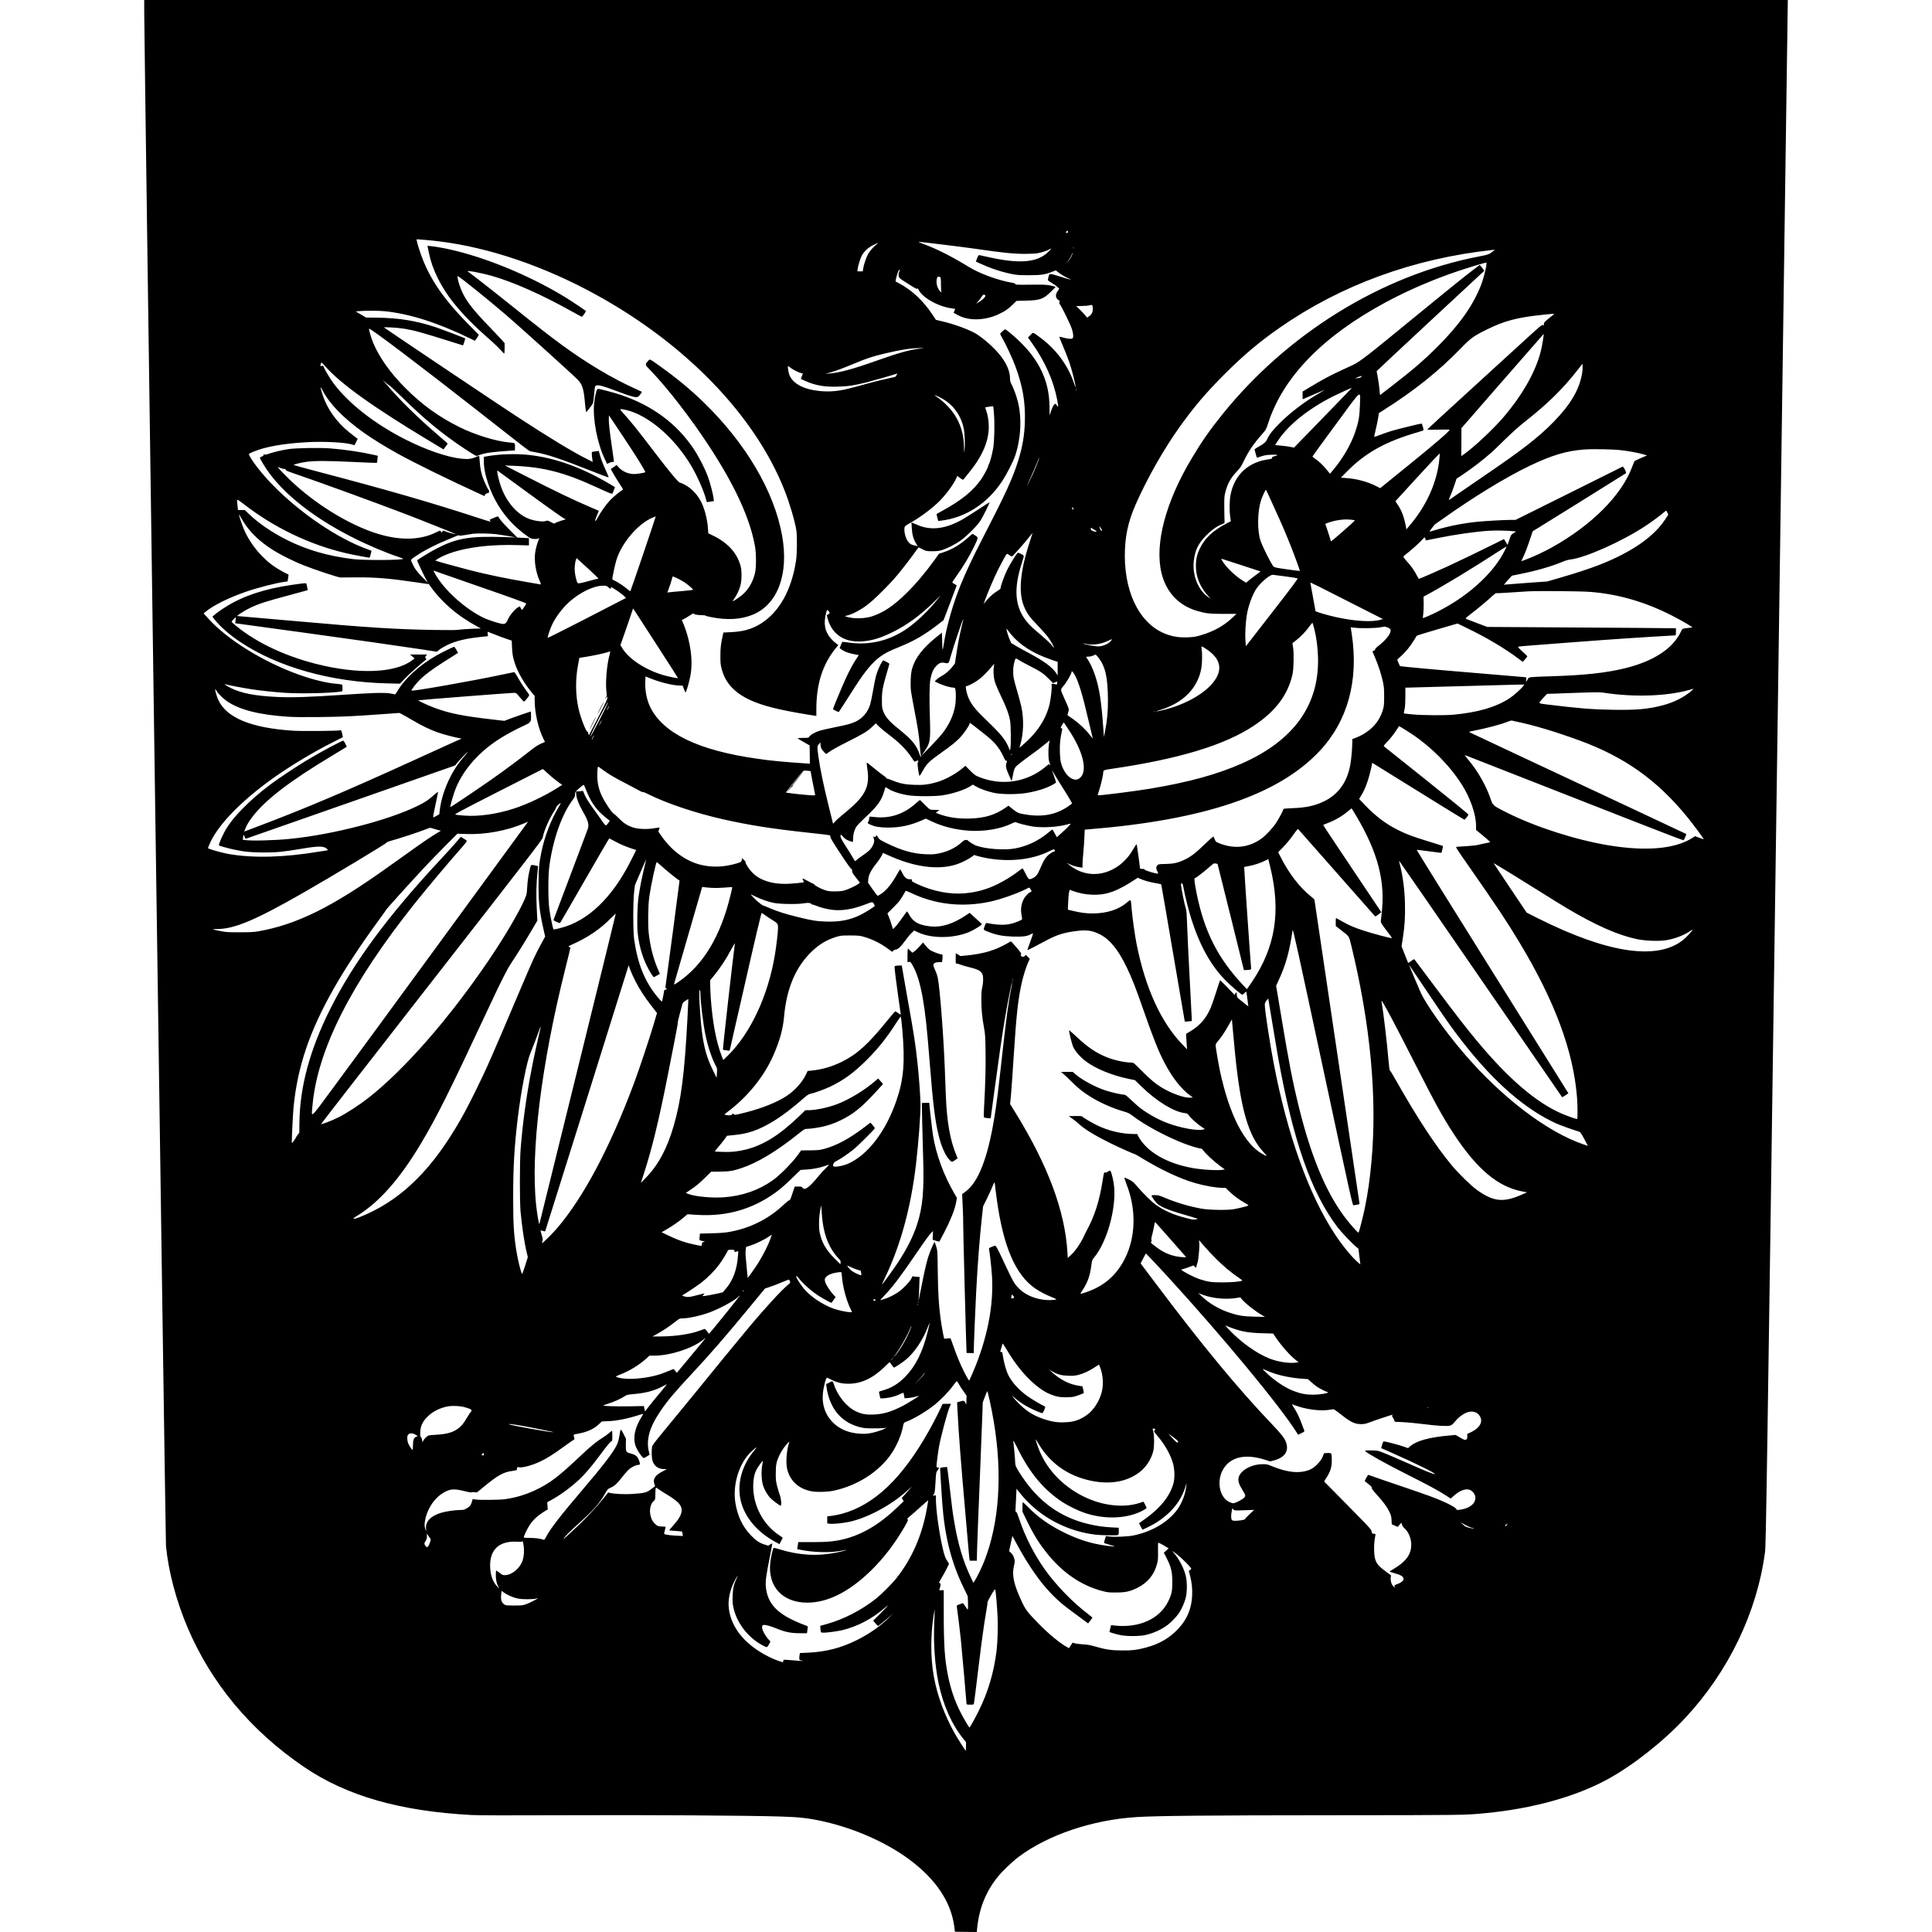 <?xml version="1.0" encoding="UTF-8" standalone="yes"?>
<svg version="1.0" xmlns="http://www.w3.org/2000/svg" width="100mm" height="100mm" viewBox="0 0 3174 3731" preserveAspectRatio="xMidYMid meet">
  <g transform="translate(0,3731) scale(0.1,-0.1)" fill="#000000" stroke="none">
    <path d="M0 37093 c0 -570 411 -29531 420 -29633 46 -490 196 -1059 416 -1578
459 -1081 1223 -1996 2249 -2694 823 -560 1856 -856 3240 -929 147 -7 686 -9
1795 -4 1577 7 3548 -5 4175 -25 377 -12 554 -33 850 -101 587 -135 1190 -403
1623 -723 519 -384 815 -825 876 -1306 l12 -95 211 -3 211 -2 7 67 c37 387
167 712 402 1003 88 109 281 293 405 385 563 421 1413 709 2263 764 376 25
1397 35 3810 36 2550 2 2524 1 2935 40 915 88 1744 318 2363 656 488 267 1074
729 1493 1179 839 899 1389 2040 1544 3205 19 143 30 874 230 15030 115 8184
210 14895 210 14913 l0 32 -15870 0 -15870 0 0 -217z m17832 -4275 c-35 -14
-43 -9 -26 17 15 24 17 24 30 8 10 -15 10 -19 -4 -25z m-12387 -143 c50 -3
162 -15 250 -26 964 -118 2026 -479 3023 -1026 1741 -955 3074 -2335 3644
-3773 97 -243 196 -576 230 -770 19 -114 17 -468 -6 -608 -88 -563 -324 -982
-675 -1203 -172 -108 -340 -156 -581 -167 l-145 -7 -12 -55 c-37 -163 -46
-241 -46 -395 0 -140 3 -172 26 -259 70 -263 243 -452 542 -592 240 -112 561
-193 1114 -283 l171 -27 0 135 c0 479 119 855 368 1165 l56 69 -35 26 c-166
125 -241 276 -225 455 7 77 35 196 45 196 4 0 17 -11 30 -23 26 -28 19 -54
-15 -63 -20 -5 -23 -11 -18 -33 73 -331 310 -507 659 -488 199 11 369 62 605
178 291 145 533 322 809 592 l125 122 -85 -105 c-165 -205 -398 -424 -583
-550 -348 -234 -736 -321 -1146 -254 -47 7 -87 10 -91 6 -3 -4 -15 -32 -27
-64 l-21 -56 37 -26 c69 -48 154 -76 294 -100 l37 -7 -53 -82 c-69 -106 -130
-221 -201 -376 -58 -126 -226 -527 -239 -568 -6 -20 0 -26 48 -50 31 -15 57
-25 60 -22 6 6 161 247 296 459 255 402 420 580 645 697 44 22 150 69 235 103
276 111 481 230 738 429 l109 85 126 331 c70 183 127 335 127 338 0 4 -18 16
-39 27 -22 11 -42 24 -45 29 -4 5 34 65 84 133 114 156 251 385 334 558 88
184 87 178 26 218 -27 17 -52 32 -56 32 -3 0 -38 -29 -77 -65 -149 -136 -314
-236 -481 -290 l-87 -28 -76 -106 c-182 -253 -369 -475 -554 -657 -252 -246
-436 -370 -662 -446 -121 -40 -310 -50 -433 -23 -44 9 -83 20 -88 23 -6 3 17
12 50 19 89 20 246 103 369 195 140 104 443 405 602 598 118 144 255 322 347
453 27 37 51 67 55 65 3 -2 37 -19 76 -38 67 -34 73 -35 185 -35 93 0 129 5
190 23 100 32 232 99 343 174 120 82 327 287 396 393 49 76 183 346 175 354
-2 2 -99 -59 -216 -137 -117 -77 -252 -162 -301 -190 -333 -190 -617 -224
-882 -106 -33 14 -71 30 -84 35 l-24 10 6 -108 c7 -124 30 -212 80 -294 l34
-56 -56 12 c-69 14 -101 34 -136 85 -49 71 -78 206 -59 275 3 12 38 38 87 65
185 102 399 257 551 400 133 124 296 339 355 467 l24 52 54 -41 c47 -34 56
-38 66 -25 7 8 50 61 96 118 267 328 391 614 391 899 0 108 -20 234 -52 317
-11 30 -18 56 -16 57 3 3 152 24 154 22 1 0 8 -68 14 -149 16 -184 8 -525 -14
-657 -21 -121 -62 -278 -81 -307 -8 -12 -15 -29 -15 -38 0 -24 -77 -171 -130
-250 -155 -228 -383 -415 -755 -618 -60 -34 -111 -62 -113 -63 -2 -1 5 -31 14
-68 l17 -66 51 5 c471 54 900 330 1184 763 89 135 215 382 252 492 112 337
131 733 50 1050 -27 106 -83 258 -121 329 -22 41 -29 68 -29 110 -1 235 -180
499 -524 773 -54 43 -132 96 -175 117 -168 85 -418 172 -634 221 l-98 23 -64
96 c-179 271 -394 473 -643 607 l-73 39 7 40 c8 50 42 156 56 173 20 24 28 12
13 -19 -18 -34 -22 -72 -11 -107 8 -25 39 -47 223 -162 102 -64 129 -77 133
-65 4 12 10 8 22 -17 75 -159 389 -333 655 -365 29 -3 53 -8 53 -10 0 -2 -7
-19 -14 -38 l-15 -35 42 -24 c23 -14 63 -34 88 -45 205 -91 498 -74 746 44
118 56 171 92 263 181 l76 73 179 5 c272 6 339 29 483 170 50 49 92 93 92 96
0 3 -44 15 -97 26 -86 17 -133 19 -390 16 -257 -3 -293 -1 -293 12 0 10 -13
17 -37 21 -273 44 -640 176 -852 306 -331 204 -633 357 -891 450 -58 21 -94
38 -80 39 35 0 891 -105 1095 -135 487 -72 726 -97 945 -98 102 0 206 5 250
12 80 14 200 54 238 79 47 31 30 3 -37 -60 -215 -203 -560 -228 -1181 -86 -74
17 -141 31 -148 32 -8 1 -24 -26 -38 -62 l-24 -63 78 -36 c206 -94 410 -163
612 -204 101 -21 142 -24 335 -24 238 0 315 12 458 70 l60 24 36 -28 c60 -48
151 -103 210 -127 99 -41 26 -26 -151 32 -94 30 -182 54 -196 52 -22 -3 -28
-11 -39 -53 -7 -27 -13 -55 -13 -62 0 -6 36 -33 80 -59 44 -26 93 -62 110 -79
l31 -32 -31 -45 c-51 -72 -42 -139 23 -178 18 -11 26 -20 20 -20 -18 0 -16
-40 2 -60 29 -32 201 -385 228 -467 15 -46 27 -105 27 -133 0 -45 -3 -52 -26
-60 -24 -10 -111 3 -203 30 -19 5 -37 8 -39 5 -2 -2 27 -77 66 -167 108 -253
158 -399 211 -615 16 -67 32 -143 36 -170 5 -39 -1 -29 -28 52 -117 349 -340
652 -652 885 -151 112 -133 108 -189 51 l-49 -49 81 -114 c248 -350 411 -716
482 -1085 11 -57 20 -111 20 -119 0 -22 -16 -16 -28 11 -26 56 -63 19 -107
-106 l-31 -90 -1 163 c-4 551 -239 995 -753 1422 -50 42 -96 76 -103 76 -16
-1 -97 -75 -97 -88 0 -6 17 -39 37 -74 65 -111 200 -399 252 -540 145 -387
199 -698 188 -1073 -8 -273 -43 -480 -127 -755 -105 -341 -242 -640 -699
-1525 -180 -348 -322 -651 -418 -889 -152 -378 -273 -808 -323 -1141 -21 -138
-25 -131 -30 49 l-5 178 -110 -88 c-259 -209 -406 -399 -466 -606 -27 -93 -37
-314 -20 -444 7 -49 37 -214 66 -366 66 -335 91 -502 106 -713 7 -88 16 -163
22 -166 5 -4 5 -9 -1 -13 -6 -3 -18 16 -28 46 -57 176 -144 281 -411 496 -183
147 -250 226 -295 347 -19 52 -22 79 -22 210 0 168 17 258 100 537 24 81 44
152 44 158 0 5 -27 23 -59 40 l-60 30 -21 -30 c-37 -52 -98 -192 -119 -276
-12 -44 -37 -171 -56 -282 -19 -111 -46 -237 -60 -279 -48 -143 -139 -250
-270 -316 -78 -39 -172 -65 -414 -113 -124 -25 -259 -56 -300 -70 -85 -28
-165 -75 -188 -111 -14 -22 -21 -23 -119 -23 -57 0 -104 -3 -104 -7 0 -5 52
-37 116 -73 l114 -65 3 -177 2 -176 -65 4 c-481 33 -673 51 -975 95 -1116 161
-1788 486 -2039 986 -73 145 -110 339 -99 519 l5 81 107 -43 c187 -75 434
-134 561 -134 l48 0 24 -66 c13 -36 28 -65 33 -65 11 0 69 196 90 306 59 294
8 678 -134 1023 l-29 70 40 18 c22 10 72 40 111 67 46 31 73 44 77 37 11 -17
76 -29 158 -30 39 0 72 -4 72 -9 0 -4 48 -18 108 -29 313 -62 579 -46 806 48
481 200 697 784 565 1525 -153 857 -701 1786 -1522 2582 -255 247 -512 459
-835 690 -210 150 -196 144 -232 102 -63 -74 -65 -66 51 -186 322 -334 773
-916 1121 -1448 506 -771 799 -1410 894 -1950 24 -134 24 -400 1 -504 -36
-158 -109 -294 -213 -398 -48 -48 -196 -153 -215 -153 -5 0 6 21 25 48 50 69
93 161 118 249 29 101 31 285 5 383 -67 250 -247 449 -531 586 l-93 45 -6 94
c-12 184 -70 401 -142 533 -79 144 -198 261 -330 323 -33 16 -65 29 -71 29
-26 0 -200 209 -479 575 -362 474 -447 579 -603 753 -93 103 -92 103 28 78
427 -91 934 -518 1264 -1065 121 -199 256 -505 297 -669 12 -48 15 -53 36 -47
13 3 44 8 69 12 l46 6 -7 56 c-10 85 -68 304 -109 416 -59 160 -177 389 -274
535 -327 488 -793 834 -1402 1042 -121 42 -410 118 -445 118 -18 0 -24 -13
-43 -86 -13 -47 -28 -138 -34 -202 -28 -298 62 -765 206 -1066 l46 -96 37 20
c21 11 51 20 67 20 l28 0 -7 58 c-3 31 -19 143 -35 247 -40 268 -62 462 -58
533 l3 61 262 -392 c272 -408 448 -691 438 -706 -5 -9 -93 -25 -180 -34 -119
-12 -253 39 -329 125 l-42 48 -54 -37 c-30 -20 -57 -37 -58 -39 -6 -4 117
-212 182 -308 52 -78 58 -89 43 -98 -55 -30 -186 -140 -247 -206 -75 -80 -184
-236 -235 -334 -29 -57 -45 -72 -45 -44 0 8 16 51 35 97 20 45 34 83 33 85 -2
1 -69 31 -148 64 -349 149 -685 310 -1270 609 l-395 202 155 -6 c589 -23 993
-127 1620 -417 113 -53 227 -102 253 -111 47 -16 48 -16 56 6 5 12 17 41 26
65 10 24 16 44 14 46 -2 2 -53 32 -114 68 -539 317 -1053 500 -1555 553 -240
26 -563 16 -792 -25 l-68 -12 -1 -47 c-4 -139 21 -283 82 -466 99 -299 266
-572 484 -790 102 -103 285 -248 342 -272 39 -16 117 -17 145 -2 19 10 20 9
13 -7 -34 -76 -66 -195 -76 -276 -19 -163 13 -363 85 -529 32 -75 33 -79 12
-74 -11 2 -113 20 -226 39 -428 73 -794 149 -1135 236 -237 61 -655 177 -662
184 -3 2 23 20 56 40 312 182 871 278 1519 259 l232 -6 0 70 0 70 -113 6 -113
6 -149 151 c-130 131 -181 190 -215 249 -6 12 -21 9 -86 -19 -96 -41 -90 -36
-74 -55 7 -9 11 -17 9 -20 -3 -2 -106 29 -229 70 -905 296 -1777 548 -3100
895 -256 67 -469 126 -473 130 -10 9 137 46 238 60 164 23 398 23 882 0 266
-13 485 -22 487 -19 2 2 7 34 10 71 l7 66 -93 21 c-236 54 -557 101 -829 122
-207 15 -666 7 -809 -15 -133 -21 -286 -58 -371 -88 -46 -17 -73 -22 -89 -16
-18 7 -21 5 -16 -8 4 -11 -5 -20 -34 -31 -48 -19 -49 -13 24 -137 297 -504
904 -1005 1721 -1420 281 -144 667 -308 898 -382 48 -15 87 -31 87 -35 0 -28
-744 -33 -970 -6 -479 58 -892 177 -1277 371 -283 142 -542 319 -729 498 l-81
78 -66 0 -66 0 -5 43 c-13 109 -15 143 -8 153 4 8 43 -17 112 -71 587 -460
1283 -795 1995 -960 122 -28 420 -85 446 -85 7 0 42 131 37 135 -2 1 -32 12
-68 25 -578 205 -1314 704 -1845 1251 -188 193 -360 409 -436 547 -27 50 -30
47 77 91 225 95 581 157 1039 182 317 17 724 -4 858 -45 l48 -14 31 61 30 61
-33 26 c-18 14 -77 60 -130 102 -241 193 -425 450 -513 719 -54 167 -53 189 4
79 131 -252 409 -535 785 -802 165 -118 411 -270 644 -400 321 -179 999 -512
1619 -795 l73 -33 10 24 c8 16 23 26 45 31 30 5 34 10 34 35 0 17 -4 30 -9 30
-10 0 -85 158 -113 239 -33 95 -50 182 -58 299 -4 62 -10 115 -12 118 -3 2
-30 -7 -61 -21 -83 -38 -154 -47 -277 -34 -282 30 -677 166 -1090 374 -584
296 -1085 686 -1378 1074 -66 88 -177 271 -193 318 -9 29 -13 32 -41 26 -27
-5 -30 -4 -24 16 3 11 8 30 12 41 4 16 18 5 81 -66 304 -342 919 -782 2015
-1442 l268 -161 40 54 c22 30 40 56 40 59 0 2 -73 67 -162 143 -408 347 -804
737 -1043 1028 l-50 60 57 -52 c31 -29 62 -53 69 -53 6 0 111 -98 233 -217
450 -442 784 -718 1231 -1015 118 -78 216 -137 225 -134 8 2 41 14 72 25 96
35 241 54 571 77 l97 6 0 69 c0 78 7 73 -110 84 -263 24 -670 150 -965 298
-400 199 -721 432 -1040 751 -293 294 -505 592 -624 877 -39 93 -85 252 -79
271 9 26 1042 -756 2113 -1597 869 -683 975 -765 999 -770 11 -2 59 -11 106
-20 239 -45 496 -131 1030 -343 206 -82 376 -145 378 -141 2 5 -26 73 -61 151
-61 136 -92 220 -117 316 l-11 43 -62 -7 c-34 -4 -66 -9 -70 -11 -7 -4 -3 -84
9 -161 l5 -33 -120 61 c-265 132 -707 400 -1336 810 -292 189 -2558 1709
-2573 1725 -13 14 282 -4 401 -25 204 -36 320 -68 962 -270 88 -27 160 -50
161 -50 5 0 46 131 43 134 -11 9 -466 182 -568 216 -375 125 -706 179 -1126
185 l-220 2 -100 59 -100 59 60 6 c97 11 384 10 496 -1 480 -48 1030 -223
1649 -525 l95 -46 22 28 c12 15 29 41 38 58 l16 30 -188 190 c-543 549 -816
971 -978 1508 -19 65 -35 125 -35 134 0 12 9 14 48 9 26 -3 88 -8 137 -11z
m8699 -83 c-53 -39 -127 -123 -163 -185 -37 -64 -87 -214 -97 -284 l-7 -53
-52 0 -53 0 5 43 c9 68 52 208 81 261 45 83 126 158 222 204 100 49 118 53 64
14z m3803 -74 c-3 -8 -6 -5 -6 6 -1 11 2 17 5 13 3 -3 4 -12 1 -19z m8108 -54
c-75 -64 -96 -72 -289 -109 -1866 -359 -3694 -1487 -4955 -3060 -235 -292
-389 -513 -577 -828 -509 -849 -724 -1659 -589 -2222 88 -369 333 -630 690
-733 167 -49 237 -57 504 -57 l254 0 -84 -79 c-165 -154 -358 -261 -603 -333
-105 -31 -139 -36 -255 -41 -149 -5 -242 6 -366 45 -518 161 -846 752 -848
1528 0 363 61 657 208 990 217 495 542 1069 848 1496 278 391 515 668 871
1024 365 365 671 623 1059 893 1186 827 2588 1340 4117 1505 19 2 37 4 40 5 3
1 -8 -10 -25 -24z m-8149 -107 c-14 -29 -42 -70 -62 -92 l-36 -40 30 40 c38
50 82 133 83 154 0 11 2 12 6 3 3 -7 -7 -36 -21 -65z m8011 -179 c-14 -100
-63 -278 -103 -379 -153 -390 -415 -760 -834 -1180 -268 -268 -488 -457 -909
-781 l-206 -158 -12 123 c-6 67 -21 169 -32 227 -12 58 -21 108 -21 112 0 3
468 441 1040 973 l1040 966 -20 27 c-11 15 -31 40 -44 56 l-25 30 -118 -89
c-177 -134 -608 -482 -1173 -946 -887 -728 -1017 -830 -1164 -900 -56 -26
-166 -77 -246 -114 -168 -76 -340 -169 -562 -302 l-158 -95 0 -74 0 -74 33 13
c17 8 109 47 202 87 94 40 175 74 180 77 21 8 -25 -20 -145 -91 -251 -148
-518 -354 -715 -551 -129 -128 -201 -220 -239 -306 -26 -59 -59 -87 -179 -154
-38 -20 -66 -42 -64 -49 2 -6 12 -42 22 -81 10 -38 20 -72 21 -73 1 -2 38 8
81 23 62 22 102 29 196 33 126 5 155 -7 67 -28 -38 -9 -50 -17 -50 -31 0 -13
-9 -20 -32 -23 -129 -21 -164 -29 -225 -50 -288 -98 -479 -320 -542 -633 -24
-116 -27 -307 -8 -438 l12 -80 -95 -50 c-255 -135 -411 -283 -504 -478 -56
-115 -76 -207 -76 -340 0 -212 81 -407 245 -586 l40 -45 -46 32 c-197 134
-314 431 -279 709 25 202 89 332 240 484 100 102 206 177 299 214 56 21 56 22
54 61 -2 21 -3 138 -5 259 -1 209 0 225 25 317 39 148 104 263 207 372 76 79
94 106 142 206 91 192 190 338 355 525 78 88 80 92 121 220 289 888 1058 1677
2271 2329 420 227 915 440 1391 600 205 69 519 164 546 165 8 1 8 -17 1 -61z
m-10552 -217 c19 -7 20 -18 21 -137 0 -71 4 -138 9 -149 7 -17 5 -17 -19 4
-62 58 -93 179 -65 260 11 32 19 35 54 22z m874 -350 c27 -17 -40 -90 -130
-140 l-44 -25 41 46 c23 25 52 64 65 86 24 41 41 50 68 33z m2080 -269 c1 -59
-24 -108 -72 -140 l-39 -26 -36 45 c-19 24 -67 74 -105 112 l-69 67 103 1 c57
0 127 6 154 13 47 11 50 10 57 -9 3 -11 6 -40 7 -63z m8894 -110 c-172 -136
-183 -147 -183 -180 0 -29 -2 -31 -19 -20 -17 10 -49 -16 -292 -238 -150 -137
-646 -590 -1103 -1007 -457 -417 -833 -763 -835 -769 -3 -8 56 -10 213 -5 119
3 216 2 216 -2 0 -26 -277 -266 -768 -664 l-573 -464 -87 44 c-165 83 -374
138 -573 151 l-100 7 120 122 c360 363 746 577 1371 758 52 15 98 30 102 34
12 11 -23 131 -38 131 -23 0 -457 -107 -573 -141 -58 -18 -157 -51 -220 -76
-63 -24 -116 -42 -118 -40 -2 2 10 59 26 126 17 68 38 170 48 228 l17 106 80
51 c598 376 1074 757 1506 1203 189 195 244 235 505 363 333 164 580 229 1055
279 96 11 191 19 210 20 35 1 35 1 13 -17z m-189 -409 c-20 -145 -41 -254 -69
-353 -110 -383 -353 -803 -695 -1205 -199 -234 -572 -585 -766 -722 l-59 -41
2 270 1 270 792 909 c436 500 793 909 795 909 2 0 1 -17 -1 -37z m-12034 -244
c-208 -24 -407 -79 -845 -234 -468 -166 -714 -232 -920 -249 l-70 -6 85 24
c127 37 233 76 475 176 257 107 335 132 590 194 301 72 508 104 680 104 l80
-1 -75 -8z m12775 -497 c-57 -307 -225 -589 -544 -916 -307 -313 -601 -541
-1411 -1091 -217 -148 -440 -301 -495 -340 -136 -96 -129 -93 -110 -48 34 78
84 210 110 293 l28 86 91 59 c185 122 416 298 586 449 30 26 150 141 265 255
140 137 271 253 390 347 434 341 733 636 1017 1003 l83 107 3 -58 c2 -33 -4
-98 -13 -146z m-15280 123 c52 -39 158 -92 204 -101 17 -4 31 -7 31 -8 0 0 -9
-24 -20 -52 l-19 -52 77 -35 c197 -90 376 -122 637 -114 202 6 329 25 569 87
122 31 518 145 574 165 8 3 3 -9 -9 -28 -12 -17 -23 -33 -23 -34 -1 -1 -76
-18 -166 -38 -155 -33 -305 -72 -636 -164 -270 -75 -452 -94 -672 -71 -310 34
-513 146 -576 319 -18 51 -34 161 -22 161 3 0 26 -16 51 -35z m11016 -175
c-13 -11 -33 -20 -46 -20 -12 0 -38 -2 -56 -5 -22 -3 -11 3 31 19 81 31 103
32 71 6z m-222 -257 c-25 -27 -277 -287 -560 -578 l-515 -530 -60 13 c-32 7
-114 19 -182 25 l-123 12 59 90 c199 302 583 609 1062 851 112 56 343 161 360
163 2 1 -16 -20 -41 -46z m-5282 5 c-3 -8 -6 -5 -6 6 -1 11 2 17 5 13 3 -3 4
-12 1 -19z m5480 -298 c-7 -211 -24 -314 -88 -505 -82 -247 -247 -529 -442
-757 l-48 -57 -58 72 c-69 86 -169 181 -234 222 -26 17 -46 35 -45 41 2 7 205
287 453 623 522 709 471 669 462 361z m-8112 157 c242 -121 401 -327 460 -597
20 -94 30 -313 17 -405 l-9 -70 -2 111 c-4 415 -190 746 -557 992 -34 22 24 3
91 -31z m13164 -1022 c143 -16 339 -53 434 -83 l59 -17 -117 -50 c-64 -28
-120 -54 -125 -60 -4 -5 -25 -55 -45 -110 -204 -550 -783 -1130 -1555 -1559
-150 -83 -368 -185 -508 -236 l-80 -29 48 102 c27 56 77 186 111 289 l63 188
896 556 c492 307 899 561 904 565 10 9 -14 69 -42 107 l-18 23 -1035 -516
-1036 -515 -80 0 c-127 0 -473 -19 -643 -35 -282 -27 -569 -84 -835 -164 -54
-17 -101 -29 -103 -26 -4 3 98 138 109 143 3 1 73 50 155 108 593 421 1217
802 1669 1018 422 203 711 289 1050 315 163 13 560 5 724 -14z m-3519 -183
c-45 -432 -238 -868 -550 -1243 l-85 -103 -8 45 c-36 191 -79 310 -156 426
l-49 73 426 466 c234 257 428 462 430 455 2 -6 -1 -60 -8 -119z m-7780 -113
c-33 -85 -90 -212 -126 -284 -81 -163 -76 -144 14 50 37 83 90 205 117 272 27
68 50 121 52 119 3 -2 -23 -73 -57 -157z m-14591 -50 c30 -11 63 -18 73 -16
12 4 18 0 18 -13 0 -14 29 -27 133 -63 514 -176 1524 -543 2177 -792 241 -91
981 -387 978 -391 -7 -6 -175 39 -207 56 -34 17 -35 17 -52 -3 l-16 -21 -14
21 c-13 21 -13 21 -88 -16 -274 -137 -611 -160 -996 -67 -578 140 -1322 582
-1854 1101 -131 129 -221 225 -209 225 1 0 27 -9 57 -21z m4829 -518 c378
-276 641 -461 654 -461 34 0 9 -16 -47 -29 -27 -7 -75 -24 -106 -37 l-56 -26
-63 32 c-53 27 -67 30 -87 21 -56 -26 -235 -2 -349 46 -225 95 -415 317 -523
611 -47 129 -91 332 -67 313 6 -5 296 -216 644 -470z m14224 42 c14 -32 75
-166 136 -298 132 -288 211 -471 304 -705 81 -202 190 -501 185 -506 -2 -2
-114 12 -248 31 -213 30 -246 38 -262 56 -50 61 -210 380 -250 500 -64 190
-60 555 9 774 20 63 85 205 94 205 4 0 18 -26 32 -57z m-3748 -314 c-11 -18
-24 -8 -24 19 1 26 1 26 15 8 8 -10 12 -23 9 -27z m11471 -69 l18 -39 -67
-101 c-221 -331 -642 -622 -1251 -863 -185 -73 -474 -168 -775 -255 l-245 -71
-367 -26 c-202 -14 -390 -29 -419 -32 l-52 -6 73 86 c41 48 81 89 89 91 9 3
77 17 151 31 292 56 607 147 810 232 55 24 120 43 155 47 293 32 1009 352
1466 655 124 83 279 197 344 255 22 19 43 35 46 36 3 0 14 -18 24 -40z
m-27457 -239 c123 -173 269 -310 480 -451 157 -106 423 -241 647 -329 215 -85
661 -233 705 -233 19 0 157 1 305 2 366 3 648 -20 1153 -95 130 -19 237 -35
239 -35 3 0 1 6 -2 13 -3 6 0 4 7 -7 236 -342 533 -603 936 -823 l73 -40 -178
-6 c-98 -4 -207 -12 -243 -18 -46 -8 -180 -9 -450 -5 -798 13 -1288 45 -2750
175 -245 22 -584 52 -755 66 -170 14 -317 27 -325 28 -23 4 146 112 251 161
174 81 298 121 769 247 184 50 336 91 337 92 2 2 -7 49 -22 115 -7 27 -2 27
-290 -14 -519 -76 -927 -210 -1259 -416 -85 -52 -204 -137 -245 -175 l-24 -22
41 -54 c104 -134 301 -306 507 -442 728 -481 1742 -765 2822 -792 l252 -6 101
106 c76 80 317 293 409 364 2 1 -3 11 -13 21 -15 18 -15 21 5 45 l20 27 -163
0 -163 0 43 -38 44 -37 -49 -37 c-329 -249 -1044 -275 -1858 -68 -657 168
-1234 454 -1623 804 -9 9 -2 21 33 56 l45 44 -6 -60 -6 -60 233 -32 c129 -18
612 -84 1074 -147 950 -130 1896 -265 2309 -328 l278 -43 47 39 c25 21 91 60
146 87 162 79 352 127 632 157 l162 18 -6 42 c-3 24 -3 43 0 43 4 0 59 -22
124 -48 65 -27 168 -65 229 -86 l111 -37 6 -132 c6 -133 16 -189 57 -314 54
-166 184 -390 319 -550 l61 -73 0 -80 c0 -244 70 -550 171 -751 l28 -56 -82
-37 c-58 -26 -119 -66 -202 -133 -175 -140 -511 -390 -740 -550 -284 -199
-798 -544 -802 -539 -11 10 61 258 105 365 153 370 455 709 857 962 127 80
325 186 458 245 60 27 107 53 107 61 0 7 7 16 15 19 12 5 15 26 15 100 0 52
-2 94 -4 94 -8 0 -299 -101 -401 -139 l-110 -42 -225 26 c-589 68 -846 120
-1140 232 -112 42 -304 132 -297 139 5 6 1780 144 1847 144 44 0 46 -1 114
-85 39 -47 75 -85 80 -85 10 1 77 80 99 117 5 9 -7 33 -36 71 -55 71 -140 202
-197 305 -24 42 -49 77 -55 77 -5 0 -105 -20 -220 -45 -525 -114 -1744 -329
-1762 -312 -10 11 81 131 156 206 98 98 245 208 463 346 95 60 197 124 226
143 l53 33 -33 60 c-18 32 -37 59 -41 59 -15 0 -256 -118 -341 -167 -336 -192
-616 -449 -761 -697 -26 -43 -42 -62 -50 -56 -6 5 -51 14 -100 21 -118 16
-360 8 -915 -30 -612 -42 -964 -54 -1240 -41 -434 19 -700 71 -910 174 -74 37
-145 84 -107 72 40 -13 369 -76 497 -95 205 -31 474 -59 685 -72 299 -18 872
-4 1053 26 32 6 32 6 32 63 0 31 -4 62 -8 68 -4 6 -50 14 -102 18 -192 14
-471 82 -747 182 -679 245 -1373 676 -1735 1078 l-90 100 34 29 c141 121 448
274 784 390 225 78 586 170 751 192 l51 7 12 66 c9 54 9 67 -2 71 -29 9 -166
85 -232 128 -263 170 -494 446 -620 740 -36 84 -96 264 -96 286 0 6 19 -22 41
-63 23 -41 62 -104 87 -139z m7681 -552 c-133 -393 -246 -718 -250 -723 -5 -5
-28 9 -54 33 -55 51 -213 155 -260 172 -22 8 -35 20 -35 30 0 33 49 264 75
352 95 330 417 711 700 830 33 14 61 24 63 23 1 -2 -106 -324 -239 -717z
m13674 654 c37 -3 66 -10 65 -14 -6 -19 -452 -409 -459 -402 -4 4 -19 50 -33
102 -15 51 -38 122 -51 158 -14 36 -25 69 -25 73 0 11 141 57 215 69 118 21
184 24 288 14z m-4839 -163 c30 -46 32 -53 10 -48 -10 2 -22 21 -29 46 -7 23
-12 42 -10 42 1 0 14 -18 29 -40z m-105 -44 c43 -25 22 -34 -37 -15 -41 13
-52 24 -52 53 0 18 1 18 27 1 14 -10 42 -27 62 -39z m8076 -15 l50 -6 -51 -31
c-41 -26 -52 -39 -63 -75 -7 -24 -22 -68 -33 -98 l-20 -54 -21 34 c-11 19 -26
44 -34 56 l-13 23 -171 -85 c-237 -119 -698 -341 -925 -446 -186 -85 -539
-239 -549 -239 -2 0 -19 28 -36 63 -47 93 -118 193 -196 277 -38 41 -67 82
-66 90 2 8 23 28 46 45 72 51 243 202 305 271 62 67 65 68 75 23 l7 -26 192
39 c377 76 751 130 1028 148 124 8 379 4 475 -9z m-9347 -213 c-191 -587 -222
-996 -94 -1272 53 -117 98 -176 254 -339 79 -84 164 -178 188 -209 45 -58 130
-206 122 -213 -2 -3 -22 18 -43 46 -21 28 -95 99 -164 158 -212 180 -244 210
-303 279 -243 284 -277 632 -111 1146 43 134 44 140 27 154 -37 27 -95 53
-106 46 -22 -14 -150 -222 -203 -329 -54 -111 -125 -305 -125 -343 0 -22 -6
-27 -105 -92 -58 -37 -139 -115 -197 -190 l-28 -35 14 40 c55 158 183 459 267
628 72 142 156 294 168 302 5 2 27 -9 50 -26 23 -16 46 -27 51 -24 22 13 225
242 307 345 47 61 88 110 89 110 1 0 -25 -82 -58 -182z m-10313 157 c72 -9
191 -27 265 -40 l135 -24 -230 7 c-674 21 -909 -18 -1305 -219 -112 -57 -380
-220 -380 -232 0 -12 138 -305 171 -362 l40 -70 -101 100 c-109 108 -164 183
-206 282 -32 74 -43 57 108 158 133 89 350 200 558 285 96 40 187 77 201 84
17 9 32 10 42 4 11 -5 56 -1 124 11 60 11 124 22 143 24 92 10 318 5 435 -8z
m19480 -334 c-100 -193 -235 -369 -427 -557 -242 -236 -536 -442 -877 -614
-102 -51 -263 -121 -268 -117 -2 2 2 41 8 86 6 45 9 137 8 205 l-4 123 70 38
c341 185 869 505 1405 853 68 44 126 79 128 77 2 -2 -17 -44 -43 -94z m-17662
-360 c92 -85 167 -158 167 -163 0 -4 -8 -8 -19 -8 -10 0 -65 -13 -122 -29
-194 -54 -251 -65 -260 -49 -17 25 -40 114 -51 194 -12 85 -2 197 21 257 l11
29 43 -39 c24 -21 119 -107 210 -192z m12587 94 c201 -64 366 -118 368 -120 2
-1 -28 -24 -65 -51 -37 -26 -101 -75 -141 -107 l-72 -60 -63 38 c-135 83 -303
240 -380 357 -40 60 -44 73 -24 65 6 -2 176 -57 377 -122z m-15440 -161 c85
-31 394 -138 685 -239 619 -214 929 -326 943 -340 4 -4 -78 -125 -84 -125 -2
0 -11 15 -20 33 -9 17 -18 34 -20 36 -2 2 -18 -6 -37 -18 -66 -40 -168 -166
-197 -241 -20 -54 -49 -80 -86 -80 -55 0 -274 69 -379 119 -343 164 -735 512
-916 813 -43 71 -56 98 -46 98 1 0 72 -25 157 -56z m16285 -55 c121 -16 227
-33 237 -37 13 -6 -87 -140 -490 -659 l-507 -652 -9 112 c-9 124 4 356 28 497
30 171 95 355 168 477 73 123 266 293 333 293 11 0 119 -14 240 -31z m-11740
-38 c46 -22 109 -56 140 -77 60 -39 165 -131 165 -143 0 -4 -91 -15 -202 -25
-112 -9 -224 -19 -250 -23 l-46 -5 33 88 c19 49 42 119 51 157 10 37 20 67 22
67 2 0 42 -18 87 -39z m13213 -576 l413 -210 -43 -13 c-166 -49 -487 -31 -858
49 -160 35 -400 105 -400 117 0 4 -23 127 -50 274 -28 147 -50 271 -50 276 0
8 200 -91 988 -493z m-14540 399 c38 -32 42 -33 42 -15 0 12 2 21 5 21 27 0
216 -131 264 -183 l23 -26 -68 -35 c-38 -19 -377 -194 -754 -389 -377 -194
-687 -349 -689 -345 -5 15 49 178 85 254 70 148 201 321 329 437 205 185 473
315 651 316 67 1 73 -1 112 -35z m18952 -84 c547 -42 1073 -195 1603 -468 95
-48 218 -117 275 -152 l103 -65 -58 -8 c-154 -20 -135 -10 -172 -85 -159 -324
-527 -562 -1074 -697 -369 -90 -778 -135 -1427 -155 -433 -14 -427 -13 -448
-51 -36 -65 -40 -67 -35 -17 l5 46 -43 6 c-24 3 -402 35 -839 71 -957 79
-1553 134 -1561 143 -3 4 -16 33 -29 65 l-23 59 75 68 c92 84 169 178 241 293
31 48 57 92 59 98 2 5 180 61 397 124 l393 114 171 -83 c385 -185 746 -399
1010 -599 l79 -59 43 48 c24 27 44 54 44 59 0 6 -43 48 -95 95 -77 69 -91 86
-77 92 10 3 115 14 233 22 118 9 415 32 660 51 245 19 576 43 735 55 160 11
353 25 430 30 151 11 946 60 970 60 12 0 15 15 15 69 l0 68 -682 7 c-376 3
-1196 9 -1823 12 l-1140 7 -195 74 c-107 41 -204 78 -214 82 -16 6 0 22 90 92
148 114 329 265 413 345 39 36 75 63 80 60 5 -4 106 1 223 9 117 9 292 20 388
25 219 11 1019 4 1200 -10z m-18006 -1049 c218 -337 396 -615 394 -616 -8 -8
-194 31 -295 61 -344 104 -660 313 -782 519 l-35 57 33 92 c44 122 211 608
211 615 0 3 17 -21 38 -54 21 -33 217 -336 436 -674z m5872 378 c-44 -183 -78
-362 -107 -558 l-23 -154 -53 -68 c-58 -74 -139 -141 -218 -182 -46 -23 -124
-92 -114 -100 2 -2 48 -23 101 -46 94 -40 204 -70 260 -71 24 0 28 -5 35 -47
11 -65 8 -224 -7 -303 -32 -181 -108 -349 -230 -512 -43 -58 -156 -183 -250
-279 l-171 -174 62 90 c105 153 115 211 103 580 -15 426 -11 716 9 813 26 120
52 183 99 236 60 69 103 88 169 76 88 -17 81 -24 124 128 49 175 235 726 242
718 2 -2 -12 -68 -31 -147z m6812 -54 c39 -155 61 -321 69 -515 35 -933 -459
-1629 -1472 -2075 -478 -211 -1026 -361 -1760 -484 -311 -52 -1009 -140 -1021
-129 -2 2 12 51 31 109 33 103 75 285 75 331 0 43 13 49 151 69 1301 189 2191
458 2754 832 421 279 660 595 750 993 23 98 30 404 12 517 l-13 87 73 56 c87
67 189 174 258 272 28 38 53 67 56 64 4 -4 20 -61 37 -127z m1390 45 c10 0 32
-9 50 -20 26 -16 32 -26 32 -53 0 -64 -107 -193 -244 -297 -33 -25 -56 -50
-56 -61 0 -12 -10 -21 -25 -25 -14 -3 -25 -10 -25 -14 0 -4 21 -54 46 -111 62
-141 127 -341 155 -474 20 -91 24 -140 24 -285 0 -153 -3 -185 -23 -254 -74
-255 -260 -444 -544 -551 l-48 -18 0 -61 c0 -99 -19 -324 -36 -421 -57 -337
-227 -580 -499 -715 -179 -89 -360 -129 -622 -137 -95 -3 -173 -10 -173 -15 0
-23 -85 -185 -142 -270 -73 -108 -198 -242 -283 -303 -243 -174 -519 -205
-807 -93 -73 29 -77 32 -93 77 -10 25 -21 50 -26 55 -4 5 -77 -58 -161 -140
-187 -181 -263 -240 -393 -304 -128 -62 -216 -82 -378 -85 -111 -1 -131 -4
-147 -21 -31 -32 -33 -64 -7 -116 24 -48 24 -48 3 -48 -45 0 -246 62 -246 76
0 10 -13 14 -45 14 -29 0 -45 4 -45 13 0 26 -60 460 -64 464 -4 5 -40 -49
-109 -164 -55 -90 -167 -205 -264 -269 -308 -205 -669 -188 -943 45 l-35 29
70 -34 c42 -20 102 -39 153 -47 l82 -14 0 71 c0 39 7 134 15 211 8 77 18 210
21 297 l7 156 81 7 c2225 180 3658 665 4450 1506 546 580 762 1362 626 2263
-11 71 -20 130 -20 131 0 1 30 -3 68 -7 122 -16 417 -11 512 9 47 10 87 15 88
11 2 -5 11 -8 20 -8z m-7247 -142 c175 -210 429 -369 779 -489 l120 -41 0
-131 0 -131 -29 45 c-71 111 -236 233 -511 379 -85 45 -201 109 -257 142
l-101 61 -30 71 c-28 65 -63 181 -61 202 0 5 8 -2 17 -16 9 -13 42 -55 73 -92z
m1940 -107 c-27 -49 -102 -94 -192 -116 -57 -13 -73 -12 -188 7 -69 11 -137
27 -151 35 -14 8 -17 12 -7 9 141 -43 318 -25 472 49 39 18 71 34 73 34 1 1
-2 -8 -7 -18z m1833 -178 c311 -205 329 -453 53 -726 -191 -188 -518 -356
-861 -442 -157 -40 -222 -46 -100 -10 453 134 741 424 809 812 16 90 19 281 6
371 -9 63 -10 63 93 -5z m-11514 -50 c0 -5 -7 -33 -15 -63 -53 -194 -81 -543
-58 -712 8 -57 7 -71 -9 -102 -10 -20 -16 -36 -14 -36 3 0 12 12 19 26 l14 27
7 -26 c5 -21 -28 -92 -171 -369 -97 -189 -178 -345 -180 -348 -8 -9 -23 25
-19 42 2 10 -1 15 -9 12 -27 -11 -138 272 -179 457 -57 257 -61 543 -11 824
14 82 27 150 28 151 1 1 54 9 117 18 134 20 373 71 427 91 45 16 53 17 53 8z
m9425 -110 c137 -175 183 -377 186 -823 1 -222 -14 -388 -59 -620 l-18 -95 -8
105 c-39 578 -80 844 -167 1097 -42 122 -93 231 -140 300 -16 23 -29 44 -29
47 0 3 21 6 48 6 26 0 65 9 87 19 22 11 43 20 47 20 4 1 28 -25 53 -56z
m-1520 -58 c28 -18 118 -66 200 -108 201 -102 265 -145 363 -245 l83 -84 40
16 39 16 0 -30 c0 -34 0 -34 -54 -19 -40 11 -62 0 -52 -27 9 -25 -15 -253 -38
-353 -67 -296 -248 -571 -534 -809 l-51 -43 14 48 c67 225 76 496 25 739 -11
54 -47 188 -79 298 -76 256 -84 301 -79 428 5 111 38 225 61 211 7 -4 35 -21
62 -38z m-496 -107 c-14 -75 -10 -190 11 -278 15 -59 52 -150 124 -300 104
-214 151 -341 177 -475 16 -79 20 -473 6 -539 l-9 -40 -28 67 c-65 154 -152
258 -500 592 -193 186 -277 318 -314 494 -15 77 -14 91 8 91 8 0 50 18 95 41
128 64 241 161 385 332 27 31 50 57 51 57 1 0 -1 -19 -6 -42z m1561 -172 c74
-131 151 -384 266 -881 41 -176 77 -329 81 -340 3 -11 -22 17 -56 62 -74 99
-200 218 -319 303 -48 34 -94 65 -102 70 -12 7 -12 15 3 63 20 63 21 59 -71
263 -84 188 -84 171 -12 256 58 69 150 232 150 265 0 25 25 -2 60 -61z m8662
-214 c-40 -55 -184 -184 -267 -238 -259 -169 -602 -270 -1070 -315 -170 -17
-606 -14 -804 5 -90 8 -165 17 -166 18 -2 2 4 35 13 73 11 49 16 124 16 247
l1 178 40 1 c22 0 486 13 1030 28 545 16 1043 29 1108 30 l118 1 -19 -28z
m3248 -93 c-135 -120 -341 -224 -552 -279 -286 -75 -507 -95 -971 -87 -396 6
-652 27 -1273 103 -124 15 -140 20 -139 35 1 10 34 52 74 94 l73 75 502 18
c416 15 515 16 581 6 585 -92 1230 -71 1673 55 37 11 69 20 72 20 3 0 -15 -18
-40 -40z m-28485 2 c26 -50 121 -146 200 -200 243 -168 617 -264 1175 -302
116 -8 331 -10 640 -6 450 6 603 13 1226 58 l292 21 53 -27 c30 -15 119 -66
199 -113 179 -106 352 -189 490 -237 106 -37 339 -98 418 -111 l43 -7 -173
-77 c-95 -43 -411 -187 -703 -320 -1323 -605 -2157 -959 -3070 -1303 -110 -42
-212 -80 -227 -86 l-27 -10 20 52 c30 77 72 146 148 245 249 321 714 678 1511
1157 162 98 297 179 300 182 5 5 -51 112 -62 119 -16 10 -441 -217 -718 -384
-193 -116 -540 -347 -695 -463 -206 -155 -382 -308 -540 -470 -169 -173 -284
-323 -357 -467 -59 -114 -104 -229 -95 -238 10 -10 167 -54 283 -79 203 -45
342 -58 584 -58 252 0 366 11 740 74 327 55 428 53 484 -10 11 -11 16 -21 11
-21 -4 0 -73 -11 -154 -24 -684 -115 -1271 -131 -1751 -50 -103 18 -312 73
-372 98 l-38 16 21 53 c132 338 525 766 1104 1202 358 269 869 582 1310 802
93 47 171 86 172 87 1 0 -6 32 -15 69 -15 65 -17 68 -42 63 -58 -13 -740 -18
-910 -7 -811 54 -1282 249 -1442 599 -23 51 -57 165 -58 195 0 15 10 6 25 -22z
m7393 -572 c-95 -184 -174 -326 -176 -317 -2 10 75 169 170 353 95 184 174
327 176 317 2 -10 -75 -169 -170 -353z m172 232 c-28 -56 -35 -52 -8 4 12 24
23 43 26 41 2 -2 -6 -22 -18 -45z m10557 -67 c-3 -3 -12 -4 -19 -1 -8 3 -5 6
6 6 11 1 17 -2 13 -5z m-10702 -214 c-14 -27 -28 -50 -30 -50 -3 0 6 23 20 50
14 28 28 50 30 50 3 0 -6 -22 -20 -50z m17684 25 c340 -71 741 -191 1211 -362
876 -320 1505 -766 2086 -1478 118 -145 327 -426 320 -432 -2 -2 -40 11 -85
28 l-82 31 -38 -25 c-333 -221 -903 -273 -1635 -151 -632 105 -1403 352 -1951
626 -182 90 -265 139 -265 155 0 7 -6 13 -12 13 -7 0 -24 33 -37 73 -84 260
-245 548 -425 766 -100 120 -98 116 -35 91 52 -21 1539 -604 3308 -1296 470
-184 859 -333 866 -330 12 4 61 114 54 120 -2 2 -510 241 -1129 531 -619 290
-1557 730 -2085 977 -528 247 -966 453 -974 458 -10 5 6 12 45 20 295 58 555
127 687 180 39 16 79 27 87 25 8 -3 48 -11 89 -20z m-8651 -150 c288 -431 377
-808 222 -938 -45 -38 -87 -43 -149 -17 -92 40 -174 156 -216 305 -11 39 -19
115 -22 215 -5 149 5 249 43 423 5 23 3 29 -14 34 -19 5 -19 7 12 59 17 29 32
54 33 54 1 0 42 -61 91 -135z m-1780 34 c291 -225 358 -288 447 -419 25 -36
61 -101 80 -145 28 -64 38 -79 54 -77 18 3 18 1 5 -35 -22 -64 -16 -100 39
-229 28 -68 55 -124 58 -124 3 0 15 52 26 115 17 89 27 122 49 150 26 35 124
111 380 296 65 48 157 119 203 159 47 40 82 66 78 58 -29 -76 -35 -342 -10
-408 6 -14 13 -38 17 -55 6 -29 6 -29 -7 -7 -13 22 -13 22 -72 -29 -371 -315
-874 -387 -1330 -189 -34 14 -78 50 -138 111 l-89 90 -45 -38 c-143 -121 -344
-231 -508 -278 -161 -46 -254 -58 -430 -52 -179 5 -283 26 -441 91 -48 20 -91
33 -95 30 -5 -3 -9 1 -9 10 0 8 -17 25 -37 37 -21 13 -99 72 -173 133 -172
139 -160 130 -166 123 -3 -3 2 -56 11 -119 52 -344 -39 -522 -426 -839 -86
-70 -174 -148 -196 -173 l-40 -45 -86 347 c-95 381 -165 717 -196 944 -27 193
-27 205 9 248 l29 35 1 -43 c0 -24 7 -57 16 -75 16 -31 82 -107 94 -107 3 0
36 22 74 50 37 27 190 111 340 186 312 157 385 202 477 291 l67 64 58 -59 c33
-32 124 -107 204 -167 183 -137 324 -278 414 -412 37 -57 69 -103 71 -103 1 0
19 7 39 15 38 16 42 12 26 -31 -8 -20 -6 -57 6 -138 10 -61 21 -115 24 -119 4
-5 34 39 66 98 71 131 128 187 340 337 195 138 292 215 373 297 66 68 177 225
187 267 3 13 8 24 11 24 2 0 57 -41 121 -91z m8412 -125 c375 -248 733 -610
964 -974 167 -263 276 -579 276 -800 l0 -78 140 -115 c77 -64 137 -118 133
-120 -5 -3 -46 -13 -93 -22 -47 -9 -112 -23 -145 -32 -33 -8 -132 -19 -220
-24 -88 -5 -173 -10 -188 -12 -27 -2 -19 -15 234 -377 522 -748 735 -1067 973
-1463 683 -1134 1042 -2095 1115 -2990 14 -161 14 -427 2 -427 -24 0 -186 57
-289 101 -497 213 -1031 670 -1643 1405 -213 256 -397 493 -813 1049 -214 286
-392 524 -397 529 -5 5 -32 -9 -64 -33 -55 -42 -55 -42 -64 -19 -5 13 -34 86
-65 164 l-55 140 24 153 c37 232 48 416 42 670 -6 276 -43 550 -102 771 -8 30
-13 55 -11 57 2 2 711 -1025 1576 -2282 l1573 -2285 36 21 c20 11 47 28 60 38
l24 18 -1467 2348 c-807 1291 -1465 2349 -1462 2352 2 3 105 -9 228 -26 123
-17 231 -31 239 -31 11 0 19 19 28 65 8 37 12 67 10 69 -2 1 -119 38 -259 81
-317 97 -430 139 -595 220 -239 117 -441 269 -648 485 l-115 121 46 76 c83
138 147 327 199 580 l8 42 885 -549 c487 -303 890 -550 896 -550 9 0 54 56 77
97 5 7 -292 250 -805 660 -446 356 -818 653 -826 659 -11 8 2 26 68 95 45 46
114 132 153 190 l70 107 61 -36 c33 -19 117 -72 186 -118z m-15812 -69 c-12
-24 -23 -43 -26 -41 -4 5 36 86 43 86 3 0 -5 -20 -17 -45z m-2439 -304 c-13
-16 -50 -60 -82 -97 -230 -271 -404 -670 -442 -1019 l-7 -60 -59 -33 c-59 -33
-59 -33 -59 -10 0 13 22 124 49 248 27 124 48 227 45 229 -2 2 -33 -23 -70
-55 -122 -109 -178 -146 -339 -224 -558 -272 -1625 -547 -2440 -629 -309 -32
-781 -43 -895 -22 -25 5 -39 9 -32 10 7 1 12 16 12 40 0 54 14 59 30 11 11
-33 17 -39 33 -34 11 3 922 322 2026 709 l2006 703 33 43 c31 42 202 219 210
219 3 0 -6 -13 -19 -29z m10526 -21 c3 -5 1 -10 -4 -10 -6 0 -11 5 -11 10 0 6
2 10 4 10 3 0 8 -4 11 -10z m-7881 -310 c117 -84 201 -133 446 -260 124 -65
242 -127 262 -139 21 -13 42 -20 47 -16 6 3 56 -17 111 -45 342 -172 910 -363
1426 -479 525 -118 941 -184 1654 -261 452 -50 430 -46 430 -71 0 -32 30 -84
215 -364 102 -156 181 -265 190 -265 11 0 15 -10 15 -36 0 -30 13 -53 76 -133
l75 -96 -28 -23 c-42 -34 -199 -108 -273 -129 -46 -12 -101 -17 -185 -17 -105
0 -130 4 -200 28 -82 28 -195 90 -195 107 0 5 -6 9 -13 9 -6 0 -56 25 -111 56
-54 30 -100 53 -103 50 -2 -2 3 -18 12 -36 9 -18 14 -34 11 -38 -9 -8 -260
-31 -356 -31 -272 -2 -492 73 -634 215 -66 66 -136 175 -136 211 0 13 -6 23
-13 23 -7 0 -20 12 -29 27 l-16 27 -12 -41 c-12 -40 -13 -41 -99 -67 -244 -73
-478 -81 -701 -25 -289 73 -559 274 -759 564 l-53 77 15 39 c8 21 11 39 6 39
-5 0 -53 -7 -107 -16 -141 -23 -313 -15 -410 19 -108 37 -174 81 -269 177 -46
47 -88 85 -92 85 -26 0 -164 201 -227 331 -65 132 -94 258 -94 404 0 65 3 132
6 149 6 28 9 30 24 19 9 -7 52 -38 94 -68z m-1086 -51 c77 -72 193 -165 261
-210 l24 -15 -79 -51 c-250 -160 -592 -323 -852 -407 -341 -110 -680 -158
-971 -136 -75 6 -149 14 -163 18 -23 6 97 70 830 444 471 240 859 437 860 437
2 1 43 -35 90 -80z m9893 -192 c109 -169 194 -309 217 -353 l21 -41 -47 -35
c-262 -194 -567 -244 -957 -157 -47 11 -90 38 -187 119 l-37 31 -67 -46 c-196
-134 -391 -193 -674 -202 -234 -7 -425 21 -607 88 l-56 22 34 28 34 28 -87 1
c-83 0 -88 1 -125 33 -21 17 -65 60 -97 95 -32 34 -62 62 -66 62 -4 0 -40 -29
-80 -65 -228 -205 -488 -293 -777 -265 -54 5 -104 10 -110 10 -8 0 -13 -14
-13 -38 0 -21 -7 -47 -15 -58 -22 -29 -19 -33 39 -60 86 -39 186 -56 336 -56
231 -1 435 42 654 138 l80 35 106 -50 c210 -100 447 -161 708 -182 299 -24
634 31 852 141 50 25 59 27 85 16 47 -20 222 -63 310 -77 185 -29 487 -11 668
39 37 11 67 17 67 13 -1 -13 -78 -91 -171 -174 l-95 -85 -40 74 c-21 41 -43
74 -47 74 -5 0 -39 -26 -75 -57 -188 -159 -415 -267 -652 -309 -210 -37 -572
-9 -750 58 -38 14 -145 82 -155 98 -3 5 -20 10 -37 10 -22 0 -45 -13 -88 -52
-112 -101 -262 -174 -430 -208 -88 -19 -128 -21 -250 -17 -243 8 -465 69 -753
209 -135 66 -151 76 -174 115 -28 48 -38 53 -46 22 -5 -18 -8 -19 -28 -9 -20
11 -21 11 -15 -11 19 -67 18 -88 -8 -146 -35 -76 -79 -120 -201 -203 -55 -37
-109 -77 -119 -89 -11 -11 -22 -21 -27 -21 -4 0 -23 29 -42 64 -20 35 -77 129
-128 207 -96 148 -120 198 -112 230 4 16 13 10 49 -30 32 -36 61 -56 109 -75
36 -14 70 -26 75 -26 6 0 10 30 10 69 0 84 26 172 68 234 18 25 84 94 149 154
255 236 332 343 383 524 11 39 22 74 24 77 3 2 17 -5 33 -16 83 -59 225 -109
393 -138 142 -26 547 -26 690 -1 208 36 410 103 524 174 l49 31 57 -35 c75
-44 223 -97 352 -125 151 -32 458 -32 642 1 240 42 430 110 555 197 1 2 -14
51 -34 111 -20 59 -39 115 -42 123 -2 8 14 -18 36 -58 22 -40 73 -123 112
-185z m-4865 238 l52 -6 41 -217 c23 -119 44 -225 47 -234 5 -15 -2 -18 -43
-18 -53 0 -318 25 -428 41 -38 6 -75 11 -82 11 -16 2 -19 -1 160 224 110 138
165 201 180 202 12 1 45 0 73 -3z m-4293 -346 c104 -267 202 -406 390 -557
l78 -63 -32 -45 c-19 -28 -37 -44 -47 -42 -10 2 -35 30 -56 63 -22 33 -90 130
-152 215 -134 185 -185 267 -210 338 -19 52 -19 52 -54 45 -19 -4 -50 -7 -69
-7 l-34 1 6 -63 c8 -79 49 -186 120 -311 116 -203 134 -268 99 -363 -11 -30
-162 -431 -335 -890 -174 -459 -318 -842 -321 -850 -4 -11 12 -23 57 -43 58
-27 62 -27 75 -10 7 10 221 379 475 821 254 441 464 802 468 802 3 0 46 -23
95 -50 102 -57 199 -100 332 -145 l93 -31 -100 -199 c-361 -720 -832 -1172
-1360 -1306 -136 -35 -137 -35 -145 -6 -20 69 -57 259 -72 367 -26 181 -26
642 -1 830 71 524 240 1003 456 1290 34 46 41 62 41 101 0 45 2 48 81 118 45
40 85 69 89 64 4 -4 19 -38 33 -74z m-513 -344 c-148 -241 -279 -580 -339
-876 -47 -231 -55 -322 -56 -634 0 -373 20 -535 116 -951 l12 -50 -68 -125
c-118 -214 -158 -300 -379 -819 -623 -1468 -680 -1597 -901 -2045 -158 -321
-252 -495 -388 -720 -530 -879 -1112 -1418 -1845 -1709 -57 -23 -100 -35 -113
-31 -16 5 -5 15 61 55 423 258 821 707 1227 1385 314 525 538 972 1318 2640
251 537 353 738 445 875 117 176 275 431 399 643 l93 158 -12 242 c-13 256 -8
493 15 687 7 63 11 118 9 121 -2 4 -31 12 -65 18 -74 15 -71 19 -99 -104 -26
-115 -37 -202 -46 -345 -6 -104 -11 -124 -46 -205 -113 -259 -390 -729 -695
-1179 -764 -1126 -1626 -2112 -2328 -2662 -171 -133 -421 -296 -574 -372 -126
-63 -326 -140 -336 -130 -3 2 958 1238 2134 2746 1868 2395 2140 2747 2146
2785 21 123 121 356 219 507 24 37 43 75 43 83 -2 14 68 76 85 77 4 0 -10 -29
-32 -65z m15388 -168 c430 -721 578 -1295 496 -1922 -7 -60 -14 -121 -14 -135
0 -18 36 -73 110 -169 61 -79 109 -145 107 -147 -10 -10 -358 82 -557 147
-179 59 -275 100 -416 181 -56 32 -105 58 -108 58 -3 0 -6 -35 -6 -77 l1 -78
105 -80 c157 -120 149 -108 195 -296 371 -1526 503 -2945 388 -4183 -30 -329
-66 -583 -125 -876 -33 -161 -112 -472 -123 -483 -11 -11 -161 157 -271 304
-360 480 -649 1174 -880 2114 -123 497 -191 847 -345 1774 l-96 574 60 131
c130 286 195 522 259 944 6 36 107 -422 581 -2638 550 -2567 576 -2681 595
-2676 12 2 42 8 69 11 26 4 47 11 47 16 0 5 -196 1326 -435 2936 -239 1610
-435 2932 -436 2938 0 5 -34 37 -75 70 -212 169 -424 446 -579 756 l-46 91 94
97 c52 53 128 143 170 201 107 149 114 157 125 145 5 -5 335 -379 732 -830
397 -451 731 -828 740 -839 17 -18 19 -17 74 24 l56 43 -17 27 c-10 15 -262
392 -561 838 -299 446 -544 814 -543 818 0 4 33 19 73 34 154 57 294 138 419
245 29 25 54 45 56 45 1 0 38 -60 81 -133z m-15995 -139 c-14 -18 -987 -1348
-1838 -2513 -820 -1122 -1378 -1883 -1929 -2630 -447 -605 -409 -573 -386
-320 96 1072 744 2353 1963 3883 242 304 661 803 913 1088 39 44 80 93 90 109
21 32 23 29 -66 82 l-38 23 -72 -87 c-40 -48 -181 -205 -315 -348 -1021 -1095
-1683 -1992 -2135 -2895 -392 -783 -586 -1501 -593 -2196 l-2 -190 -33 -41
c-17 -22 -32 -45 -32 -50 0 -5 -18 -34 -40 -63 -39 -52 -40 -53 -40 -24 1 134
23 559 35 684 78 777 309 1457 773 2275 223 394 532 863 887 1346 67 91 124
172 127 180 6 16 418 472 712 789 105 113 297 312 428 443 l237 237 163 -6
c373 -15 794 63 1133 209 70 31 70 31 58 15z m-1725 -148 l52 -12 -138 -85
c-127 -78 -278 -184 -862 -602 -1094 -785 -1782 -1127 -2535 -1258 -77 -13
-159 -17 -350 -17 -218 -1 -264 2 -365 22 -183 35 -191 40 -67 41 332 3 732
171 1642 691 526 300 1624 961 1625 977 0 6 26 19 58 28 223 63 545 169 736
243 48 19 52 19 100 2 28 -9 75 -23 104 -30z m11903 -386 c10 -13 10 -17 -2
-25 -8 -5 -19 -9 -25 -9 -6 0 -36 -18 -66 -40 -69 -49 -116 -119 -173 -254
-59 -141 -86 -180 -148 -211 -82 -41 -85 -39 -145 80 -28 58 -56 105 -60 105
-5 0 -35 -21 -68 -46 -114 -90 -270 -187 -407 -255 -216 -106 -403 -158 -640
-180 -285 -27 -626 40 -925 181 -91 43 -103 52 -97 70 6 18 2 20 -37 20 -68 0
-107 33 -154 133 -15 31 -31 57 -35 57 -4 0 -24 -30 -45 -67 -108 -197 -208
-324 -306 -393 -39 -28 -76 -50 -83 -50 -6 0 -51 57 -99 126 l-88 127 4 61 c5
84 56 186 153 306 61 75 106 148 131 208 0 1 41 -16 90 -39 502 -232 964 -297
1324 -184 97 31 238 101 303 150 l44 34 64 -20 c35 -10 111 -28 169 -39 432
-81 876 -36 1205 125 50 24 93 44 96 44 4 1 12 -6 20 -15z m-7926 -349 c-45
-180 -85 -389 -111 -570 -21 -154 -30 -533 -15 -676 31 -301 120 -569 263
-796 22 -35 43 -63 48 -63 5 0 33 14 63 31 l55 32 -45 106 c-86 205 -140 421
-169 669 -20 166 -14 544 10 717 31 216 128 666 144 665 4 -1 23 -15 43 -33
170 -151 339 -288 397 -323 2 -1 -259 -1978 -272 -2052 -2 -17 2 -26 17 -31
18 -7 17 -9 -12 -20 -17 -8 -31 -16 -31 -18 0 -20 -34 -201 -39 -211 -5 -9
-31 15 -81 75 -249 298 -385 627 -457 1108 -24 160 -25 731 -2 931 l16 132
108 251 c60 138 109 250 110 248 1 -1 -17 -78 -40 -172z m12089 28 c211 -866
103 -1546 -350 -2223 -35 -52 -72 -106 -82 -118 l-18 -24 -77 82 c-482 512
-745 1033 -892 1761 -41 205 -53 299 -37 299 16 0 159 109 268 204 94 83 101
87 134 81 19 -4 37 -8 38 -10 2 -2 117 -464 256 -1027 l253 -1023 48 2 c86 3
96 8 90 51 -9 68 -137 1933 -133 1938 3 2 43 11 90 19 96 16 235 63 318 106
30 15 56 28 57 29 0 0 17 -66 37 -147z m4496 -39 c63 -37 336 -206 605 -374
270 -169 551 -343 625 -387 563 -334 987 -521 1355 -599 165 -35 428 -44 574
-20 161 27 340 96 459 178 23 16 42 25 42 21 0 -18 -120 -146 -184 -197 -500
-397 -1455 -254 -2795 417 l-224 113 -318 474 c-175 261 -319 476 -319 478 0
2 15 -5 33 -16 17 -11 84 -50 147 -88z m-6996 -199 c76 -34 180 -62 296 -81
52 -8 97 -19 100 -24 3 -5 106 -603 229 -1327 123 -725 225 -1320 226 -1321 2
-2 33 -1 69 3 l66 7 0 33 c0 18 -11 239 -25 491 -36 671 -53 1024 -65 1334 -8
228 -13 285 -30 335 -20 60 -72 314 -85 413 -6 46 -5 52 12 52 15 0 21 -16 36
-97 28 -154 102 -445 153 -604 165 -513 379 -894 664 -1180 106 -107 297 -269
318 -269 4 0 21 14 37 30 16 17 32 30 35 30 4 0 12 -46 19 -102 7 -57 15 -121
18 -143 l6 -39 -44 32 c-24 18 -74 58 -111 89 -65 53 -68 58 -68 99 0 52 -13
63 -29 27 l-13 -27 -138 144 c-76 80 -140 142 -144 139 -3 -3 -37 -106 -76
-230 -39 -123 -86 -259 -105 -302 -88 -205 -211 -347 -399 -457 l-76 -45 5
-95 c3 -52 8 -120 10 -150 l4 -55 -100 105 c-408 427 -706 1085 -874 1924 -34
172 -81 508 -96 681 -16 204 -10 196 -94 124 -158 -135 -387 -208 -657 -209
-127 0 -226 12 -372 47 l-109 25 6 142 c3 77 10 164 17 192 l11 51 67 -24
c115 -42 222 -63 348 -70 296 -15 502 60 900 326 1 1 27 -10 58 -24z m-8279
-171 c55 -4 165 -1 243 5 79 7 146 11 148 9 2 -2 -13 -69 -32 -148 -193 -802
-529 -1360 -1020 -1691 -62 -42 -76 -48 -72 -31 3 11 127 437 274 947 l269
927 45 -6 c25 -4 90 -9 145 -12z m6153 -30 c19 -29 21 -38 10 -45 -7 -5 -17
-9 -21 -9 -4 0 -30 -20 -56 -45 -95 -89 -139 -248 -109 -393 8 -42 13 -81 10
-86 -10 -17 -134 -67 -215 -86 -99 -24 -211 -25 -350 -5 -56 9 -109 18 -118
20 -11 4 -21 -11 -39 -61 -27 -77 -32 -69 85 -115 147 -57 271 -80 465 -86
190 -6 280 7 346 48 18 11 35 16 38 11 2 -4 -22 -77 -54 -162 -32 -85 -57
-157 -55 -159 2 -2 59 26 127 61 68 36 184 97 259 137 201 105 338 146 590
175 179 21 288 3 430 -71 191 -99 349 -294 513 -635 97 -200 173 -394 319
-813 196 -563 292 -803 413 -1034 146 -280 325 -508 498 -631 l48 -35 -62 -3
c-108 -5 -351 82 -533 191 -128 77 -227 160 -402 336 -144 145 -151 151 -190
151 -127 0 -338 46 -484 106 -202 83 -363 192 -572 388 -79 74 -145 133 -147
131 -11 -11 52 -269 82 -331 38 -80 140 -195 239 -269 190 -143 506 -273 825
-339 l124 -25 126 -123 c295 -287 624 -489 837 -514 44 -5 54 -11 80 -46 44
-59 158 -161 238 -215 l71 -47 -30 -8 c-109 -32 -448 29 -703 127 -191 72
-419 204 -561 323 -30 26 -96 86 -147 134 -66 63 -98 88 -117 88 -53 0 -245
43 -360 81 -205 67 -458 204 -589 319 l-45 40 -114 0 -113 -1 50 -42 c28 -23
100 -92 160 -152 119 -119 221 -201 363 -288 182 -113 418 -217 627 -278 95
-27 120 -39 185 -89 229 -175 621 -387 967 -524 137 -54 306 -106 348 -106 12
0 33 -18 50 -41 46 -63 200 -205 313 -289 l101 -75 -62 -8 c-88 -11 -318 0
-480 23 -410 60 -753 208 -970 418 -64 62 -135 155 -163 215 l-18 37 -65 0
c-235 1 -494 62 -716 171 -99 48 -275 153 -286 170 -3 5 -61 8 -130 7 l-124
-3 70 -50 c39 -27 97 -74 130 -105 114 -104 317 -227 630 -380 167 -81 433
-200 449 -200 4 0 69 -37 144 -83 355 -216 728 -391 1009 -472 188 -55 412
-94 537 -95 l59 0 77 -74 c87 -83 191 -159 298 -218 40 -22 70 -44 65 -49 -10
-10 -181 -53 -283 -71 -124 -22 -478 -16 -625 11 -239 43 -483 116 -719 215
-94 40 -118 46 -179 46 -80 0 -80 2 -17 -91 23 -33 60 -74 83 -91 89 -65 255
-127 594 -223 95 -27 171 -51 168 -53 -2 -3 -23 -8 -47 -12 -34 -7 -71 -1
-190 31 -246 64 -416 140 -581 259 -75 54 -243 221 -352 348 -69 82 -89 99
-158 133 -43 22 -82 39 -87 37 -4 -2 12 -55 36 -118 25 -63 56 -156 69 -206
138 -500 69 -1012 -185 -1392 -177 -265 -417 -432 -758 -527 -19 -6 -14 7 37
84 92 140 137 272 162 471 11 87 15 99 49 140 250 301 430 936 390 1373 -11
113 -49 277 -72 304 -8 10 -18 7 -46 -12 -22 -15 -44 -22 -57 -19 -21 5 -23
-1 -44 -138 -64 -412 -157 -704 -319 -998 -10 -19 -36 -71 -56 -115 -56 -119
-156 -264 -233 -335 l-68 -64 -7 114 c-48 795 -376 1674 -1001 2688 l-106 171
9 88 c13 122 35 437 65 898 47 738 81 1042 151 1355 30 136 84 305 125 397
l30 66 -38 39 -37 38 -21 -20 c-25 -23 -25 -23 -59 -10 -23 8 -25 12 -15 34
11 23 4 33 -87 140 -55 64 -102 116 -106 116 -4 0 -31 -14 -59 -31 -237 -139
-465 -208 -800 -241 l-118 -11 -40 26 c-22 15 -43 27 -46 27 -3 0 -5 -45 -5
-100 0 -99 0 -100 24 -100 13 0 44 -8 68 -19 24 -10 101 -33 171 -50 177 -43
229 -73 257 -146 17 -44 13 -162 -7 -246 -14 -57 -18 -113 -17 -244 1 -192 14
-326 51 -530 23 -126 26 -172 30 -463 5 -308 -4 -633 -28 -1065 -7 -115 -8
-202 -3 -206 5 -5 36 -11 70 -14 l60 -5 63 467 c95 707 156 1130 207 1432 46
279 131 710 141 719 3 3 3 -11 -1 -30 -70 -361 -103 -602 -186 -1351 -83 -745
-108 -949 -156 -1239 -126 -768 -307 -1231 -555 -1414 l-64 -47 12 -267 c7
-147 10 -278 8 -292 -4 -17 60 -2479 65 -2507 0 -2 32 -3 70 -3 l70 0 0 53 c0
93 29 814 45 1112 29 553 67 1048 110 1445 l25 225 70 140 c38 77 87 184 109
238 43 109 43 109 56 -23 4 -36 18 -142 31 -237 126 -899 358 -1438 734 -1702
84 -59 211 -126 328 -172 42 -17 81 -34 85 -39 13 -12 -125 -23 -205 -15 -276
25 -501 153 -620 352 -26 43 -90 170 -141 283 -102 221 -177 375 -199 402 -12
15 -18 15 -76 -9 -56 -23 -63 -28 -58 -48 14 -57 46 -348 57 -517 36 -576 -93
-1223 -373 -1872 -34 -78 -63 -143 -65 -145 -6 -8 -32 34 -97 159 -71 138
-150 329 -216 520 -24 69 -46 129 -50 133 -4 5 -32 4 -61 -2 -30 -5 -57 -6
-60 -3 -9 9 -55 267 -74 412 -32 241 -46 486 -51 880 -5 402 -5 406 -31 492
-15 48 -30 85 -33 83 -4 -2 -32 -65 -64 -139 -67 -161 -107 -312 -176 -666
-28 -146 -55 -281 -60 -300 l-9 -35 4 40 c3 22 8 127 11 233 l7 192 -25 0
c-14 0 -45 3 -69 6 l-44 6 -22 -46 c-28 -57 -145 -181 -233 -246 -81 -60 -200
-121 -294 -149 -37 -12 -70 -21 -73 -21 -3 0 34 42 83 93 163 171 307 362 624
827 163 239 253 362 290 395 l22 20 -3 -84 -4 -83 63 -20 c35 -11 65 -18 67
-16 1 2 36 68 78 148 141 269 223 476 249 628 l11 68 -42 73 c-211 361 -360
765 -420 1141 -15 93 -71 583 -71 620 0 3 -32 3 -72 2 l-71 -4 6 -361 c4 -199
12 -506 18 -682 22 -638 -7 -969 -116 -1300 -78 -238 -193 -466 -372 -740 -78
-119 -300 -425 -308 -425 -2 0 27 64 64 143 300 628 497 1353 595 2187 46 392
91 978 87 1150 -3 167 -30 535 -57 788 -38 363 -73 588 -185 1206 -33 181 -73
411 -89 509 -17 99 -31 181 -32 182 -2 1 -33 0 -70 -3 -57 -4 -68 -7 -68 -22
0 -50 26 -260 70 -572 28 -191 50 -350 50 -353 0 -4 -23 10 -51 30 -28 20 -55
35 -59 33 -5 -2 -75 -84 -155 -183 -365 -451 -579 -645 -870 -789 -193 -96
-390 -153 -595 -172 l-69 -7 -30 -63 c-70 -150 -215 -313 -372 -417 -191 -126
-479 -242 -816 -326 -181 -46 -195 -47 -213 -26 -11 14 -14 13 -27 -5 -11 -15
-25 -20 -61 -19 -26 1 -58 4 -71 8 -22 6 -20 9 35 51 400 299 721 698 902
1120 119 276 177 491 198 729 49 545 224 957 535 1256 147 141 285 223 475
282 83 25 101 27 264 27 147 0 187 -4 250 -21 176 -49 337 -128 488 -240 l74
-55 22 21 c12 12 30 21 40 21 47 0 105 53 196 180 37 52 90 116 118 142 l51
48 73 -35 c263 -125 691 -121 994 8 81 34 246 136 241 149 -1 3 -55 54 -120
112 l-117 107 -58 -39 c-268 -180 -490 -248 -717 -221 -208 25 -317 86 -389
218 -22 39 -42 71 -45 71 -3 -1 -42 -53 -86 -116 -77 -112 -169 -224 -184
-224 -4 0 -15 31 -25 69 -10 38 -33 106 -51 150 l-33 82 122 122 c118 118 126
129 228 309 4 8 32 -1 92 -30 472 -230 997 -290 1537 -176 201 42 549 165 714
252 22 12 42 21 45 21 3 1 16 -16 28 -35z m-5308 -141 c98 -48 231 -94 340
-118 112 -25 445 -31 576 -11 80 12 108 13 133 3 17 -6 31 -15 31 -19 0 -4 8
-8 19 -8 10 0 38 -9 62 -19 80 -35 216 -70 324 -82 185 -21 391 13 620 101
152 58 148 58 174 17 11 -19 21 -37 21 -40 0 -13 -203 -140 -290 -181 -201
-95 -387 -130 -645 -123 -195 6 -271 18 -555 88 -244 60 -385 105 -537 170
-61 27 -117 49 -123 49 -13 0 -70 42 -131 96 -44 38 -128 129 -114 123 6 -3
48 -24 95 -46z m184 -360 c32 -24 96 -66 143 -94 91 -55 103 -72 103 -145 0
-80 -30 -335 -60 -521 -131 -789 -468 -1512 -908 -1947 l-90 -88 -30 78 c-109
285 -178 653 -212 1136 -5 81 -10 188 -10 238 l0 91 70 85 c127 154 236 320
347 529 48 89 63 111 59 85 -31 -209 -237 -2033 -230 -2040 5 -5 36 -12 69
-15 l60 -7 305 1335 c195 859 308 1333 315 1329 5 -3 36 -25 69 -49z m-3620
-2953 c-404 -1642 -738 -2994 -742 -3005 -9 -20 -41 163 -62 350 -113 1025 96
2726 566 4595 52 206 94 380 94 386 0 7 -12 15 -26 18 -24 6 -16 12 68 50 301
135 534 294 742 505 50 50 91 89 93 88 1 -2 -328 -1346 -733 -2987z m16394
1490 c182 -272 394 -583 472 -689 618 -849 1214 -1426 1815 -1759 195 -108
309 -154 663 -270 17 -5 42 -44 92 -139 l70 -132 -83 28 c-701 238 -1575 902
-2307 1754 -355 414 -744 961 -841 1183 -100 229 -229 538 -220 528 5 -5 157
-232 339 -504z m-15284 195 c81 -160 183 -316 322 -494 l97 -124 -58 -196
c-78 -267 -285 -888 -385 -1156 -467 -1250 -980 -2214 -1493 -2811 -94 -108
-276 -288 -285 -280 -2 3 1 20 8 40 9 30 8 46 -14 117 -14 46 -24 84 -22 87 2
2 23 -2 45 -9 23 -7 43 -10 44 -8 2 2 365 1159 808 2571 l804 2567 29 -82 c16
-45 61 -145 100 -222z m7293 23 c-3 -8 -6 -5 -6 6 -1 11 2 17 5 13 3 -3 4 -12
1 -19z m-10 -40 c-3 -8 -6 -5 -6 6 -1 11 2 17 5 13 3 -3 4 -12 1 -19z m-6027
-210 c0 -151 52 -589 96 -801 46 -231 129 -478 203 -612 26 -47 27 -55 21
-140 l-6 -90 -71 145 c-115 234 -173 436 -212 740 -38 289 -65 810 -43 810 8
0 12 -20 12 -52z m11045 -581 c41 -251 91 -546 110 -655 291 -1623 643 -2629
1154 -3297 76 -98 278 -311 358 -376 l42 -34 18 -152 19 -151 -53 45 c-112 96
-292 316 -439 538 -502 759 -917 1917 -1180 3290 -69 358 -158 932 -171 1096
-6 75 -5 78 28 124 18 25 35 43 36 38 1 -4 36 -214 78 -466z m-11295 72 c-57
-1067 -122 -1570 -266 -2064 -127 -439 -294 -749 -541 -1005 l-92 -95 55 170
c161 494 294 1043 465 1910 49 253 114 583 144 734 30 150 52 277 49 282 -3 5
13 75 35 157 22 81 45 166 51 190 9 36 20 48 63 76 29 19 53 33 55 31 1 -1 -7
-175 -18 -386z m13615 -14 c67 -126 260 -500 428 -830 406 -799 542 -1046 761
-1380 443 -674 853 -1017 1317 -1103 l94 -18 -108 -47 c-352 -154 -539 -134
-857 91 -109 77 -364 325 -489 477 -315 380 -668 917 -1072 1632 -63 112 -119
203 -124 203 -6 0 -17 87 -28 213 -25 311 -96 906 -133 1120 -7 42 45 -48 211
-358z m-9466 -180 c56 -633 29 -968 -113 -1380 -204 -595 -553 -1050 -933
-1218 -103 -46 -272 -73 -288 -47 -4 6 -2 25 4 43 9 25 23 39 59 56 65 31 220
136 322 217 96 77 420 399 420 417 -1 7 -20 33 -44 60 l-42 47 -100 -76 c-295
-227 -547 -364 -789 -430 -89 -24 -119 -27 -274 -29 l-174 -1 -85 -115 c-108
-144 -336 -372 -462 -461 -272 -192 -580 -301 -938 -329 -220 -18 -557 12
-685 61 l-58 22 88 60 c123 84 162 116 290 241 l112 110 168 1 c183 2 256 14
417 68 314 105 678 325 1109 670 102 82 113 88 156 88 67 0 244 27 334 50 119
31 192 57 306 111 246 116 417 253 693 556 l136 149 -47 54 -47 53 -40 -34
c-206 -183 -520 -375 -757 -463 -184 -69 -412 -116 -559 -116 l-50 0 -127
-122 c-375 -360 -682 -552 -1025 -638 -148 -37 -286 -52 -432 -45 -66 3 -131
5 -147 5 -26 0 -24 3 48 87 41 48 96 117 122 153 l48 67 125 12 c280 26 477
94 751 257 185 111 396 271 627 476 43 37 76 58 101 63 71 13 278 88 386 139
258 123 461 271 706 515 228 228 398 443 579 729 41 65 78 114 82 108 3 -6 15
-115 27 -241z m6426 -460 c108 -1090 258 -1606 556 -1920 77 -81 71 -86 -31
-28 -351 201 -634 757 -815 1598 -29 135 -85 466 -85 503 0 14 20 47 49 80 65
77 128 171 203 305 l63 111 17 -194 c10 -107 29 -312 43 -455z m-13424 429
c-35 -140 -119 -523 -160 -739 -104 -541 -173 -1043 -213 -1560 -17 -228 -18
-1000 0 -1195 27 -292 72 -594 121 -797 l19 -81 -51 -161 c-29 -88 -54 -161
-58 -161 -19 0 -88 278 -118 480 -45 301 -56 498 -56 1010 0 585 24 981 90
1530 64 521 170 1064 241 1236 40 96 141 360 174 456 13 37 25 66 27 64 2 -2
-5 -39 -16 -82z m5528 -2647 c-37 -34 -102 -105 -144 -157 -102 -124 -161
-185 -212 -221 -50 -35 -76 -37 -100 -6 -16 21 -26 24 -85 23 l-66 -1 -44
-132 c-35 -108 -46 -133 -62 -133 -10 0 -58 -38 -106 -84 -289 -275 -651 -456
-1050 -526 -92 -16 -183 -23 -346 -27 l-222 -6 -6 -59 c-4 -33 -4 -63 -1 -67
4 -3 30 -11 58 -17 52 -11 52 -11 20 -19 -29 -7 -33 -11 -33 -41 0 -19 -5 -34
-11 -34 -27 0 -222 43 -299 66 -112 34 -210 73 -352 141 l-117 56 87 50 c116
66 240 152 335 232 l78 66 179 -12 c615 -40 1157 131 1628 513 42 35 145 128
227 209 l150 146 110 7 c127 7 260 33 360 69 39 14 75 25 80 26 6 0 -20 -28
-56 -62z m-68 -1042 c39 -299 141 -532 311 -711 33 -34 39 -47 36 -75 l-3 -34
-111 110 c-168 167 -251 311 -290 504 -20 104 -15 301 12 436 l18 90 8 -115
c3 -63 12 -155 19 -205z m6715 -335 c153 -174 286 -324 294 -334 15 -19 12
-19 -70 -13 -179 13 -340 75 -491 190 -123 93 -114 83 -100 113 8 18 9 29 2
33 -7 5 -2 37 13 91 13 47 29 117 35 155 16 89 20 101 30 89 4 -5 134 -151
287 -324z m-7715 29 c-47 -137 -147 -336 -250 -499 -43 -70 -193 -281 -196
-278 -3 3 -27 262 -41 429 -3 37 -2 89 2 117 l6 51 82 26 c103 33 284 121 356
173 30 21 56 38 58 37 1 -1 -6 -26 -17 -56z m8599 -409 c144 -144 291 -267
426 -357 46 -31 82 -59 79 -63 -11 -18 -202 -35 -385 -35 -212 0 -286 11 -443
64 -120 41 -347 160 -347 182 0 4 16 10 36 13 19 4 71 21 115 38 l80 30 23
-21 c28 -26 36 -26 36 -2 0 10 7 38 16 62 8 24 17 62 19 84 1 22 8 87 15 145
6 58 9 131 5 164 l-6 58 97 -113 c54 -63 159 -175 234 -249z m-9302 153 c2
-13 4 -23 5 -23 1 0 17 4 36 10 l34 9 -7 -94 c-18 -259 -95 -469 -230 -628
l-63 -73 -89 -22 c-84 -20 -262 -52 -293 -52 -10 0 -8 7 7 23 12 13 22 26 22
29 0 2 -64 -13 -142 -34 -147 -40 -196 -44 -263 -18 l-29 11 34 21 c110 67
276 179 346 234 112 87 255 232 334 339 62 82 170 259 170 276 0 10 37 17 85
15 33 -1 41 -5 43 -23z m8373 -503 c1069 -1170 2155 -2482 2484 -3002 l29 -46
63 31 c47 23 62 35 57 47 -3 8 -25 67 -49 130 -48 132 -101 240 -157 323 -21
31 -35 57 -31 57 4 0 32 -9 62 -21 189 -71 442 -108 615 -90 59 7 113 14 120
17 7 3 62 -34 122 -82 207 -166 288 -206 414 -206 62 0 91 6 166 35 86 33 428
147 441 147 4 0 2 -5 -5 -12 -8 -8 -6 -18 9 -39 11 -16 24 -41 30 -57 l10 -29
142 -6 c78 -3 252 -19 387 -36 291 -37 477 -48 536 -32 32 8 53 25 88 69 64
78 139 139 214 175 118 55 232 26 282 -73 54 -106 -14 -220 -176 -297 l-74
-35 0 -49 c0 -43 -3 -51 -25 -61 -21 -10 -35 -5 -112 40 l-88 51 -110 -10
c-394 -33 -647 -103 -768 -209 l-40 -36 -81 29 c-85 30 -320 93 -370 99 -25 3
-30 -1 -41 -32 -7 -20 -15 -49 -19 -66 l-7 -30 213 -94 c443 -195 851 -397
822 -407 -16 -5 -145 44 -339 130 -93 41 -262 115 -375 164 -113 50 -249 107
-302 127 -92 34 -103 36 -220 36 -106 0 -120 -2 -108 -14 52 -51 405 -247 790
-441 449 -226 626 -322 778 -421 l83 -54 60 54 c109 98 224 143 302 117 52
-17 104 -80 112 -133 17 -112 -80 -209 -244 -244 -85 -18 -121 -18 -121 0 0
34 -230 149 -500 249 -96 36 -368 130 -605 210 -236 80 -468 159 -514 177 -46
17 -85 29 -86 28 -9 -10 -65 -110 -65 -116 1 -4 32 -32 71 -61 54 -42 69 -59
65 -74 -3 -14 23 -51 101 -136 126 -139 193 -230 241 -330 30 -62 36 -88 40
-156 l4 -81 58 -26 58 -25 34 41 35 41 13 -39 c7 -22 26 -51 43 -65 87 -74
143 -216 135 -348 -10 -174 -110 -305 -335 -439 -46 -27 -83 -51 -83 -54 0 -3
39 -16 88 -29 139 -38 182 -66 182 -119 0 -29 -51 -68 -120 -93 -56 -20 -59
-23 -54 -48 l6 -26 -31 32 c-36 39 -55 101 -49 165 l5 47 -99 72 c-184 134
-219 196 -226 398 -4 108 3 197 24 304 5 24 3 27 -23 27 -38 0 -48 9 -49 48
-2 29 -52 84 -442 480 -242 246 -449 455 -460 465 -19 18 -19 19 28 90 74 112
103 201 104 322 1 55 -2 112 -7 128 -7 26 -10 27 -77 27 -49 0 -70 -4 -70 -12
0 -7 -14 -42 -30 -77 -39 -82 -143 -187 -223 -225 -189 -88 -436 -69 -742 57
-93 39 -106 42 -190 41 -239 -2 -464 -144 -465 -294 0 -56 17 -101 71 -191 72
-119 73 -122 42 -160 -30 -36 -173 -109 -212 -109 -15 0 -48 11 -76 24 -198
93 -253 427 -107 651 146 225 428 283 798 164 l97 -31 64 16 c217 55 304 180
244 352 -29 81 -90 159 -271 349 -663 694 -1364 1543 -2261 2739 l-277 368 51
97 50 96 111 -115 c61 -63 204 -216 317 -340z m-6014 145 l81 -26 7 -40 c4
-22 5 -43 2 -45 -8 -8 -123 42 -171 75 -39 27 -78 69 -100 108 -3 6 18 -2 47
-17 28 -16 89 -40 134 -55z m-283 -137 c16 -195 79 -437 159 -610 l36 -78 -40
0 c-58 0 -226 36 -311 66 -212 76 -442 228 -570 377 -51 59 -143 197 -153 228
-12 35 5 35 33 -1 92 -121 267 -275 417 -367 102 -63 223 -128 228 -122 2 2
20 28 41 57 l38 52 -48 53 c-66 73 -138 186 -153 240 -11 37 -11 50 0 73 18
37 69 71 138 91 55 16 160 32 172 26 3 -1 9 -39 13 -85z m-1005 -89 c10 -28 8
-33 -22 -57 -65 -54 -193 -181 -317 -317 -311 -341 -496 -562 -1540 -1845
-195 -239 -449 -549 -565 -688 -161 -195 -212 -262 -217 -290 -13 -68 -9 -216
7 -270 31 -102 111 -161 220 -162 l60 -1 -85 -44 c-144 -75 -192 -148 -158
-242 l15 -43 -76 -57 c-89 -67 -123 -76 -351 -93 -145 -11 -355 -2 -443 19
l-37 9 -94 -117 c-124 -154 -284 -328 -442 -481 -167 -161 -340 -319 -329
-300 26 46 120 141 275 280 303 272 421 405 529 595 48 85 54 91 110 116 76
34 124 79 220 203 43 56 102 123 130 148 48 44 138 88 179 88 39 1 43 14 22
75 -33 96 -68 123 -198 155 -56 14 -64 37 -61 170 l3 105 -48 95 c-56 110 -56
110 -81 -45 -9 -59 -27 -125 -44 -160 -68 -148 -265 -404 -690 -902 -410 -481
-607 -737 -687 -895 -19 -38 -29 -48 -42 -43 -58 22 -151 35 -259 35 -81 0
-123 4 -123 11 0 26 66 166 110 232 72 111 157 188 304 278 l49 30 -5 70 -5
69 76 41 c176 96 384 249 544 399 106 99 238 253 380 445 158 212 216 283 239
291 16 5 18 17 18 105 0 54 -3 99 -6 99 -3 0 -31 -22 -62 -48 -31 -27 -85 -66
-119 -86 -102 -61 -228 -163 -407 -332 -452 -427 -604 -543 -891 -680 -188
-89 -377 -146 -590 -176 -98 -14 -476 -18 -566 -6 l-57 8 -11 -43 c-16 -65
-45 -103 -103 -136 -44 -26 -64 -31 -120 -31 -103 0 -289 -27 -380 -56 -202
-63 -301 -171 -285 -311 6 -56 -7 -38 -23 31 -7 33 -7 67 0 114 34 218 162
426 328 535 145 95 222 105 427 53 77 -19 141 -31 143 -26 2 5 27 6 55 4 l52
-5 110 90 c295 244 401 303 580 326 80 11 85 13 85 46 0 28 1 29 38 23 70 -11
244 35 400 107 128 59 258 140 465 291 104 76 194 138 200 138 9 0 6 24 -9 76
-5 20 1 22 83 37 180 33 299 87 402 182 l59 55 108 4 c175 7 377 46 594 115
52 17 96 29 97 27 2 -1 -11 -24 -27 -50 -134 -211 -176 -406 -121 -568 21 -64
96 -183 139 -222 21 -18 22 -18 74 15 29 18 54 34 56 35 2 1 -2 22 -8 45 -63
232 3 477 211 787 134 200 281 375 614 732 361 387 625 691 1112 1281 l302
366 93 31 c51 17 152 55 223 85 72 30 135 55 142 56 6 0 16 -13 22 -30z m-889
-183 c0 -3 -4 -8 -10 -11 -5 -3 -10 -1 -10 4 0 6 5 11 10 11 6 0 10 -2 10 -4z
m8937 -105 c174 -51 401 -66 575 -37 l76 12 26 -33 c64 -80 267 -239 401 -316
l50 -28 -200 4 c-218 5 -320 21 -490 78 -197 66 -390 179 -526 309 l-74 70 47
-19 c26 -11 78 -29 115 -40z m-3725 -6 c15 -20 7 -33 -23 -37 -27 -4 -30 -2
-25 16 3 12 6 29 6 40 0 16 2 17 18 5 9 -8 20 -18 24 -24z m-5298 3 c-22 -36
-569 -714 -583 -722 -5 -3 -24 17 -42 44 -22 32 -39 49 -49 46 -8 -3 -52 -18
-97 -35 -178 -65 -466 -108 -738 -110 l-170 -1 95 53 c118 66 230 140 341 229
81 64 90 68 137 68 124 0 348 49 529 115 199 73 494 234 557 304 21 23 31 28
20 9z m2616 -86 c-27 -4 -32 0 -24 22 6 16 8 16 26 -1 20 -18 20 -18 -2 -21z
m837 -44 c-3 -7 -5 -2 -5 12 0 14 2 19 5 13 2 -7 2 -19 0 -25z m-10 -40 c-3
-8 -6 -5 -6 6 -1 11 2 17 5 13 3 -3 4 -12 1 -19z m189 -529 c-97 -385 -229
-648 -425 -852 -130 -135 -271 -222 -433 -267 -39 -11 -73 -22 -76 -25 -6 -6
19 -124 28 -130 4 -2 47 0 96 5 103 11 204 39 286 81 32 15 59 25 62 21 2 -4
7 -29 11 -56 l8 -49 76 6 c42 3 104 15 139 25 34 11 62 18 62 16 0 -10 -227
-151 -321 -199 -212 -108 -366 -154 -549 -162 -154 -6 -241 10 -356 67 -174
85 -352 308 -415 518 -18 62 -30 68 -78 38 -22 -14 -48 -26 -57 -26 -14 0 -15
-8 -9 -57 3 -32 15 -94 26 -138 87 -345 300 -566 626 -647 71 -18 118 -22 248
-22 88 -1 183 2 210 6 l50 7 -35 -19 c-56 -31 -208 -77 -299 -91 -167 -24
-375 7 -514 77 -259 130 -402 379 -383 669 8 127 58 330 82 330 5 0 41 -17 81
-38 112 -57 208 -80 338 -79 241 1 464 105 689 322 l101 97 38 -53 c21 -30 41
-54 45 -54 17 0 166 99 233 155 157 131 315 361 406 590 26 67 49 119 51 115
1 -4 -17 -85 -42 -181z m5884 83 c192 -69 319 -91 583 -99 l208 -6 41 -61
c119 -176 296 -376 402 -454 l50 -37 -45 -8 c-115 -22 -350 12 -507 73 -263
101 -577 328 -818 589 -49 53 -54 61 -29 49 17 -9 68 -29 115 -46z m-6225 -48
c-71 -174 -196 -385 -285 -484 l-41 -45 46 62 c101 137 225 357 285 505 13 32
25 56 27 54 3 -2 -12 -44 -32 -92z m-3957 -162 c-7 -10 -132 -161 -278 -336
l-264 -317 -31 37 -31 37 -100 -40 c-54 -22 -128 -50 -164 -62 -207 -67 -501
-103 -690 -84 -96 10 -160 27 -160 42 0 3 44 23 99 44 168 65 354 181 490 304
l59 53 87 0 c307 0 729 135 940 300 58 45 60 46 43 22z m5959 -411 c215 -313
479 -559 698 -651 124 -51 189 -64 315 -64 63 0 135 6 160 13 62 17 179 61
184 70 3 4 -2 34 -11 68 l-15 61 -71 11 c-183 27 -363 120 -527 270 l-45 41
60 -34 c102 -59 176 -79 306 -84 94 -3 132 0 197 16 101 26 208 75 316 146
l84 54 21 -51 c58 -146 70 -332 32 -482 -45 -173 -159 -350 -283 -438 -141
-100 -251 -137 -428 -144 -146 -6 -249 10 -407 62 -209 70 -352 162 -517 336
-97 102 -123 146 -44 73 66 -60 163 -127 268 -182 96 -51 239 -112 263 -112
12 0 57 92 57 116 0 6 -12 16 -27 23 -60 27 -243 137 -317 190 -162 115 -297
264 -369 406 -36 73 -74 200 -97 327 -11 61 -20 113 -20 115 0 2 -9 3 -21 3
-15 0 -19 5 -15 18 3 9 12 44 22 77 9 33 19 64 21 68 3 4 36 -45 74 -109 38
-64 99 -160 136 -213z m-2327 36 c0 -2 -10 -12 -22 -23 l-23 -19 19 23 c18 21
26 27 26 19z m7287 -263 c155 -64 406 -116 621 -130 l105 -7 63 -57 c35 -32
88 -74 118 -94 60 -39 173 -96 194 -96 6 0 12 -4 12 -9 0 -19 -166 -45 -290
-45 -138 0 -238 20 -377 73 -163 63 -371 202 -526 353 -78 75 -80 78 -42 62
22 -9 77 -32 122 -50z m-6689 -46 c-12 -18 -60 -71 -107 -118 l-84 -85 74 80
c41 44 87 97 103 118 35 45 46 49 14 5z m676 -191 c19 -35 60 -99 91 -141 l56
-78 -3 -87 -3 -86 -19 38 c-22 42 -31 43 -105 21 l-53 -16 6 -131 c27 -508 63
-983 156 -2037 33 -371 62 -706 65 -745 3 -38 8 -87 11 -107 l6 -38 69 0 69 0
0 63 c0 96 27 807 65 1727 19 459 37 932 41 1050 l7 215 39 105 c22 58 43 109
47 113 10 10 82 -319 125 -575 174 -1027 109 -1976 -186 -2718 -50 -127 -153
-334 -188 -380 l-19 -25 -54 115 c-146 308 -245 645 -315 1065 -32 188 -39
246 -97 745 -20 167 -38 306 -40 308 -2 2 -33 1 -69 -3 -54 -6 -66 -11 -66
-25 0 -23 26 -447 40 -645 46 -657 172 -1160 413 -1655 l80 -165 5 -105 c2
-58 2 -118 0 -135 -3 -28 -5 -27 -47 38 -24 37 -47 67 -51 67 -5 0 -34 -10
-65 -22 -57 -21 -57 -22 -51 -57 15 -98 58 -448 76 -621 20 -200 110 -1216
110 -1244 0 -13 13 -16 69 -16 68 0 70 1 75 28 6 30 33 243 101 807 51 418 90
699 135 963 17 96 28 177 25 182 -2 4 29 65 69 134 53 91 76 122 80 109 11
-38 37 -323 45 -517 10 -206 1 -496 -19 -665 -51 -415 -164 -797 -342 -1156
-73 -147 -171 -325 -180 -325 -12 0 -114 172 -181 306 -111 223 -184 438 -237
704 -62 309 -80 580 -80 1203 l0 437 -44 0 -44 0 14 47 c19 62 18 84 -5 90
-17 4 -15 12 25 79 66 111 154 279 154 293 0 7 -11 27 -25 45 -40 53 -64 118
-99 273 -69 306 -126 720 -127 929 l0 74 -31 0 -31 0 20 23 c18 19 22 44 33
221 11 195 12 201 41 242 35 52 35 54 4 54 -19 0 -25 5 -25 23 0 47 31 287 51
392 38 202 159 653 204 758 l24 57 -84 0 c-66 0 -85 -3 -85 -14 0 -20 -144
-307 -247 -491 -520 -931 -1065 -1451 -1694 -1620 -50 -13 -133 -30 -185 -37
l-94 -12 0 -68 0 -67 46 -7 c59 -9 260 11 382 37 358 78 819 328 1132 615 l75
69 -45 -55 c-25 -29 -69 -80 -98 -111 l-52 -57 17 -32 18 -32 -119 -115 c-344
-330 -676 -528 -1036 -617 -180 -44 -319 -57 -612 -57 l-267 0 -5 -32 c-3 -18
-8 -48 -11 -68 l-5 -36 82 -16 c230 -45 522 -54 713 -24 55 9 116 19 135 22
83 13 -60 -26 -180 -49 -368 -73 -718 -52 -1098 66 -88 27 -105 30 -112 17
-16 -24 -49 -180 -60 -279 -51 -459 237 -770 715 -770 394 0 809 209 1229 619
246 241 455 513 645 839 72 125 81 147 59 155 -8 3 -2 13 17 28 32 26 219 190
323 284 34 31 62 53 62 48 0 -5 -11 -71 -25 -148 -91 -522 -290 -977 -591
-1355 -87 -109 -285 -307 -394 -394 -274 -218 -629 -401 -953 -490 l-122 -34
3 -43 c5 -88 6 -89 67 -89 65 0 254 26 345 46 293 69 585 220 828 431 34 30
62 51 62 47 0 -4 -64 -72 -141 -150 l-142 -142 44 -51 c24 -28 46 -51 49 -51
8 0 136 103 225 181 l80 71 -91 -89 c-173 -170 -376 -312 -614 -432 -316 -158
-606 -232 -965 -248 l-143 -6 -6 -36 c-3 -20 -6 -50 -6 -67 0 -30 3 -33 48
-42 42 -9 38 -10 -38 -6 -47 3 -133 10 -192 15 -59 6 -112 8 -118 4 -5 -3 -10
-15 -10 -26 0 -24 -2 -24 -90 6 -181 62 -396 184 -550 313 -237 199 -376 435
-410 696 -22 162 19 360 111 536 55 107 76 130 35 40 -52 -114 -67 -182 -73
-326 -4 -101 -2 -150 12 -215 60 -298 274 -583 553 -736 42 -24 84 -43 92 -43
8 0 28 24 44 54 l29 54 -47 54 c-62 70 -119 184 -114 229 2 28 8 35 28 38 41
5 127 -18 258 -71 165 -67 271 -88 444 -88 l137 0 6 48 c3 26 8 56 10 67 4 17
-8 24 -78 49 -45 16 -136 54 -203 86 -347 164 -504 357 -530 650 -9 103 8 229
72 548 31 150 54 277 52 282 -2 6 -20 -1 -40 -15 l-37 -25 -80 25 c-94 30
-167 81 -265 185 -158 168 -254 377 -292 631 -52 357 82 772 319 985 95 86
116 94 56 23 -254 -299 -351 -670 -264 -1003 81 -308 317 -584 662 -773 l80
-43 32 59 c17 32 31 61 31 63 0 3 -32 26 -71 52 -307 205 -499 567 -499 943 0
129 21 237 61 317 23 47 118 180 124 174 2 -2 -3 -44 -12 -93 -20 -119 -13
-284 17 -380 27 -86 84 -185 142 -245 39 -41 164 -135 195 -147 24 -9 16 127
-11 201 -14 36 -37 113 -53 173 -24 94 -28 126 -27 253 0 166 13 228 74 355
39 82 116 190 165 235 25 22 27 23 21 5 -49 -135 -70 -382 -42 -506 52 -235
224 -393 476 -439 102 -18 293 -14 412 10 463 94 896 371 1132 725 98 147 186
351 215 500 19 92 18 91 69 110 147 55 400 207 554 333 114 93 267 251 343
356 39 52 73 95 77 95 3 1 22 -27 42 -62z m-5786 -179 c-85 -101 -181 -220
-215 -265 l-62 -82 -11 53 -11 53 -257 -5 c-252 -5 -539 4 -527 16 3 3 50 20
104 38 118 39 230 89 303 137 50 32 60 35 188 46 224 19 398 66 545 145 44 24
83 44 88 45 4 0 -61 -81 -145 -181z m-3783 -257 c44 -11 98 -28 121 -38 35
-16 40 -22 33 -40 -4 -11 -12 -24 -18 -27 -6 -4 -35 -48 -65 -99 -70 -119
-105 -162 -174 -214 -101 -76 -215 -108 -430 -121 -137 -8 -143 -9 -179 -39
-21 -16 -48 -47 -59 -67 l-21 -38 -7 45 c-4 25 -13 48 -21 51 -11 4 -15 23
-15 73 0 135 40 226 144 328 101 100 248 172 406 198 69 12 210 6 285 -12z
m18632 -17 c-3 -3 -12 -4 -19 -1 -8 3 -5 6 6 6 11 1 17 -2 13 -5z m-17617
-329 c130 -18 736 -138 721 -143 -30 -10 -842 135 -860 154 -7 7 30 4 139 -11z
m12344 -84 c3 -5 -1 -14 -9 -21 -8 -7 -15 -17 -15 -22 0 -5 30 -43 66 -86 141
-165 247 -351 300 -527 34 -116 39 -292 9 -395 -70 -249 -255 -477 -560 -693
-55 -39 -101 -71 -102 -72 -3 -1 55 -113 63 -123 5 -7 180 80 254 125 292 180
493 423 575 695 l25 83 -6 -60 c-15 -153 -81 -327 -170 -452 -172 -241 -483
-427 -842 -504 -114 -24 -385 -36 -477 -21 -33 5 -62 8 -64 6 -2 -2 -11 -32
-21 -68 -17 -59 -17 -65 -2 -69 10 -3 62 -19 117 -36 100 -30 100 -30 40 -25
-322 28 -607 107 -905 251 -304 146 -523 298 -730 507 -52 53 -98 96 -102 96
-5 0 -8 -41 -8 -91 l0 -92 88 -181 c129 -264 226 -421 381 -616 303 -381 668
-631 1076 -736 99 -26 125 -29 265 -28 183 1 262 18 405 88 203 100 330 254
386 471 17 68 20 104 17 237 -2 86 0 159 4 163 6 7 72 -27 162 -83 l39 -24
-46 -42 -47 -41 44 -85 c96 -183 120 -281 120 -480 0 -180 -11 -236 -79 -375
-165 -340 -563 -519 -1037 -467 l-67 8 -15 -63 c-9 -34 -16 -64 -16 -67 0 -8
120 -43 213 -63 114 -24 360 -24 477 1 155 33 317 107 439 200 66 51 166 155
211 220 48 70 108 202 131 291 31 117 32 316 1 439 -37 148 -133 330 -231 439
-45 51 -29 42 81 -45 91 -72 258 -242 258 -263 0 -6 -11 -18 -25 -25 -15 -8
-24 -19 -20 -28 3 -7 14 -48 24 -90 32 -124 44 -247 38 -377 -12 -253 -99
-460 -270 -641 -173 -183 -366 -294 -632 -364 -169 -44 -253 -54 -450 -53
-204 0 -322 18 -521 76 -90 27 -146 37 -232 42 -62 3 -133 12 -158 20 l-45 13
-36 -54 -36 -54 -36 21 c-142 79 -362 261 -552 457 -221 226 -253 269 -336
452 -146 322 -179 485 -135 670 15 64 16 83 6 123 -14 56 -36 93 -74 127 l-28
25 32 147 32 147 72 -135 c241 -445 466 -767 702 -1005 142 -142 203 -193 450
-374 96 -70 189 -139 206 -152 l32 -24 41 52 c22 28 41 55 41 59 0 4 -34 33
-76 65 -301 226 -635 571 -849 876 -204 291 -371 619 -487 962 -35 103 -55
147 -64 143 -10 -4 -11 11 -7 67 2 40 8 141 11 225 l7 152 44 -56 c88 -112
188 -218 296 -311 324 -280 734 -462 1168 -518 116 -15 420 -21 451 -9 12 5
16 21 16 74 l0 67 -132 6 c-163 8 -304 29 -466 68 -535 130 -950 431 -1277
924 -102 154 -125 201 -125 256 0 45 -24 321 -36 409 -5 37 11 11 94 -155 230
-460 500 -780 853 -1012 116 -76 310 -170 434 -211 347 -115 719 -115 1013 -2
61 23 157 74 180 95 4 3 -56 125 -62 125 -1 0 -29 -9 -60 -20 -315 -108 -736
-61 -1106 125 -418 210 -733 556 -873 961 -53 153 -53 168 -3 80 228 -397 576
-647 1030 -742 369 -77 692 -20 933 162 131 100 228 247 269 409 22 86 22 292
1 378 l-14 57 23 0 c12 0 25 -4 28 -9z m-14286 -107 l45 -27 -32 -13 c-44 -19
-61 -64 -61 -169 0 -47 -4 -85 -9 -85 -11 0 -65 83 -86 132 -8 21 -15 62 -15
92 0 44 5 59 22 76 30 28 82 26 136 -6z m14696 -96 c25 -22 37 -39 32 -47 -13
-21 -31 -9 -112 78 l-79 85 60 -41 c33 -23 78 -56 99 -75z m-13374 -284 c0
-20 -4 -25 -16 -20 -9 3 -20 6 -26 6 -6 0 -3 9 7 20 24 27 35 25 35 -6z m3541
-780 c252 -151 314 -242 261 -382 -24 -62 -62 -117 -151 -217 -39 -44 -71 -83
-71 -86 0 -4 56 -10 125 -14 91 -5 125 -10 125 -20 0 -7 3 -27 7 -45 l6 -33
-133 7 c-148 8 -230 22 -230 39 0 7 7 37 15 67 8 30 15 58 15 63 0 4 -29 7
-65 7 -74 0 -105 13 -151 62 -43 45 -63 87 -80 168 -21 104 8 219 70 268 23
18 25 25 27 122 2 147 2 146 56 105 25 -19 103 -69 174 -111z m11146 -299
l188 7 -87 -82 c-49 -45 -88 -87 -88 -95 0 -8 -26 -16 -75 -24 -106 -15 -161
-14 -179 5 -19 19 -21 86 -5 168 l12 57 23 -22 c22 -21 27 -21 211 -14z m4350
-325 c30 -11 61 -20 70 -20 9 0 14 -3 11 -6 -10 -9 -131 18 -163 37 -16 10
-43 32 -60 49 l-30 31 59 -35 c33 -20 84 -45 113 -56z m721 45 c-6 -14 -20
-25 -30 -25 -16 0 -15 4 9 25 35 30 35 30 21 0z m-20798 -260 c17 -19 17 -22
-1 -81 -10 -33 -28 -69 -40 -80 -21 -19 -21 -19 -45 9 -30 36 -30 55 1 101 19
28 25 50 25 89 l0 52 21 -35 c12 -19 29 -44 39 -55z m1809 -160 c11 -92 3
-190 -20 -265 -47 -148 -196 -278 -329 -288 -52 -3 -58 -2 -115 42 -33 25 -63
46 -67 46 -5 0 -8 -40 -8 -88 0 -93 16 -166 51 -230 21 -37 21 -37 -25 11 -90
95 -136 232 -136 407 0 315 186 477 523 457 70 -5 97 -3 97 5 0 8 3 8 9 3 5
-6 14 -50 20 -100z m-279 -948 c119 -55 197 -71 345 -71 72 0 147 5 168 11 20
6 37 10 37 8 0 -10 -156 -91 -220 -113 -69 -25 -87 -27 -235 -27 -138 0 -165
3 -188 18 -60 39 -77 101 -61 220 l7 46 36 -29 c20 -16 70 -45 111 -63z m8207
-516 c-18 -411 12 -832 83 -1175 89 -426 254 -797 478 -1075 l52 -64 0 -84 c0
-45 -2 -83 -4 -83 -7 0 -161 241 -208 325 -206 365 -348 754 -413 1130 -61
350 -60 787 1 1168 10 59 18 106 20 104 1 -1 -3 -112 -9 -246z"/>
    <path d="M5475 32539 c3 -13 14 -68 25 -123 63 -310 234 -655 474 -954 183
-229 396 -445 711 -720 72 -63 158 -146 193 -185 35 -40 67 -73 73 -75 5 -2 9
39 9 99 l0 102 -54 61 c-29 34 -140 151 -246 261 -289 301 -419 463 -506 637
-41 82 -90 224 -100 292 -6 45 -5 47 12 38 65 -36 601 -469 918 -741 285 -245
1300 -1162 1391 -1257 86 -89 112 -174 135 -431 7 -73 15 -147 19 -163 l6 -31
58 70 c32 39 64 86 72 104 7 18 18 94 23 168 5 74 14 145 21 157 25 46 108 26
476 -113 229 -87 313 -107 352 -87 20 11 79 89 72 96 -2 2 -50 25 -107 50
-457 205 -942 493 -1436 854 -238 174 -453 342 -946 737 -234 188 -524 417
-645 510 -121 92 -224 172 -230 177 -23 21 280 -36 462 -88 407 -114 976 -366
1541 -683 101 -56 189 -104 197 -107 8 -4 27 14 49 48 20 29 36 56 36 59 0 9
-271 191 -410 276 -732 445 -1661 816 -2375 948 -71 13 -163 27 -203 31 l-73
7 6 -24z"/>
    <path d="M8810 23640 c-33 -66 -58 -120 -55 -120 3 0 32 54 65 120 33 66 58
120 55 120 -3 0 -32 -54 -65 -120z"/>
    <path d="M8660 23350 c-33 -66 -58 -120 -55 -120 3 0 32 54 65 120 33 66 58
120 55 120 -3 0 -32 -54 -65 -120z"/>
    <path d="M12567 22218 c-87 -110 -157 -202 -155 -204 2 -2 23 21 47 52 23 30
46 52 51 49 5 -3 12 0 16 6 4 8 3 9 -4 5 -26 -16 -7 12 99 146 61 77 109 141
107 143 -1 1 -74 -87 -161 -197z"/>
    <path d="M14975 19036 c-37 -41 -84 -86 -105 -100 l-37 -25 -39 40 c-21 21
-42 39 -46 39 -4 0 -8 -59 -8 -131 l0 -131 28 6 c24 6 30 1 53 -36 93 -150
160 -358 213 -659 51 -291 82 -575 136 -1259 63 -802 104 -1127 175 -1410 49
-194 116 -350 187 -437 58 -70 67 -72 126 -27 l51 37 -16 36 c-128 296 -192
653 -213 1181 -5 140 -15 379 -20 530 -25 637 -93 1516 -134 1730 -8 41 -30
109 -50 150 -20 41 -36 87 -36 102 0 37 42 58 113 58 l55 0 7 65 c7 70 3 85
-23 85 -35 0 -182 58 -222 88 -23 16 -61 55 -85 86 l-43 56 -67 -74z"/>
  </g>
</svg>